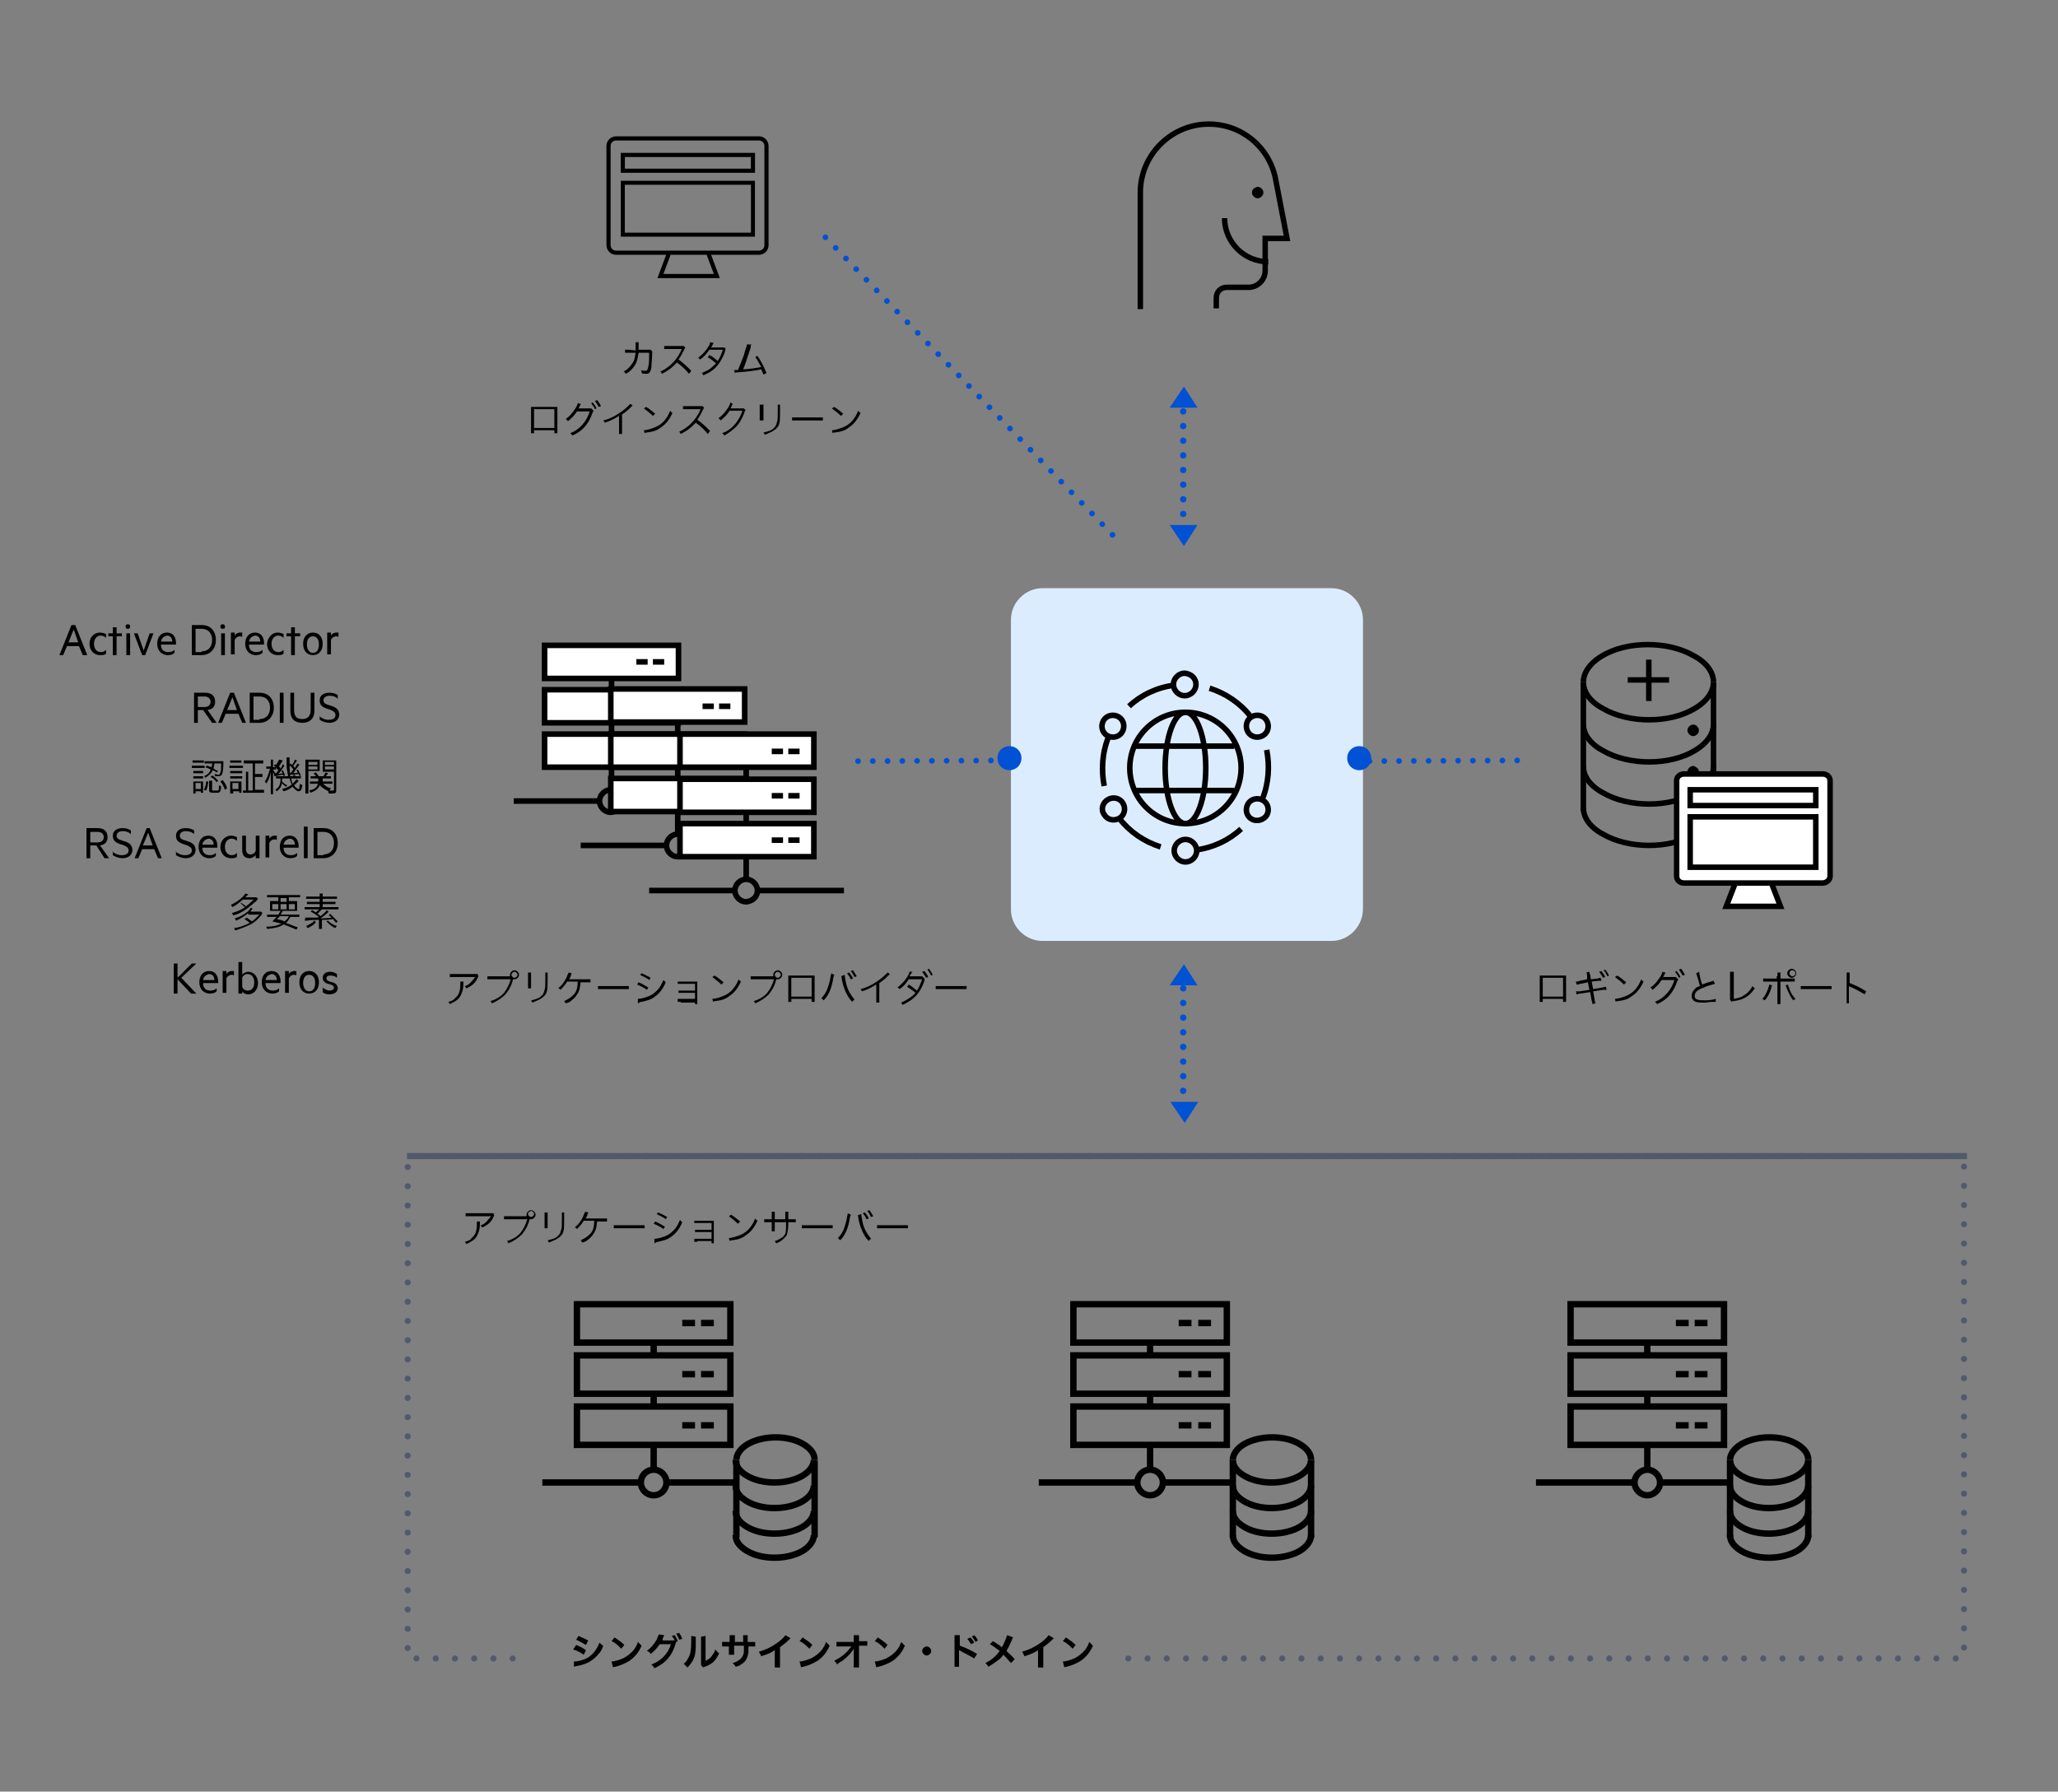 <?xml version="1.0" encoding="utf-8"?>
<!-- Generator: Adobe Illustrator 27.1.1, SVG Export Plug-In . SVG Version: 6.00 Build 0)  -->
<svg version="1.1" id="Layer_1" xmlns="http://www.w3.org/2000/svg" xmlns:xlink="http://www.w3.org/1999/xlink" x="0px" y="0px" viewBox="0 0 273.6 238.2" style="enable-background:new 0 0 273.6 238.2;" xml:space="preserve">
  <rect x="0" y="0" width="273.6" height="238.2" fill="#808080" stroke="none"/>
  <style type="text/css">
	.st0{fill:#0051D3;}
	.st1{fill:none;stroke:#0051D3;stroke-width:0.848;stroke-linecap:round;stroke-linejoin:round;}
	.st2{fill:none;stroke:#0051D3;stroke-width:0.848;stroke-linecap:round;stroke-linejoin:round;stroke-dasharray:0,1.947;}
	.st3{fill:#DCECFF;}
	.st4{fill:none;stroke:#000000;stroke-width:0.848;stroke-miterlimit:10;}
	.st5{fill:none;stroke:#000000;stroke-width:0.741;stroke-miterlimit:10;}
	.st6{fill:#FFFFFF;}
	.st7{fill:#FFFFFF;stroke:#000000;stroke-width:0.741;stroke-miterlimit:10;}
	.st8{fill:none;stroke:#515A6C;stroke-width:0.811;stroke-miterlimit:10;}
	
		.st9{fill:none;stroke:#515A6C;stroke-width:0.808;stroke-linecap:round;stroke-linejoin:round;stroke-miterlimit:10;stroke-dasharray:0,2.558;}
	.st10{fill:none;stroke:#000000;stroke-width:0.552;stroke-miterlimit:10;}
	.st11{fill:none;stroke:#000000;stroke-width:0.532;stroke-miterlimit:10;}
	.st12{fill:none;stroke:#000000;stroke-width:0.722;stroke-miterlimit:10;}
	.st13{fill:none;stroke:#000000;stroke-width:0.736;stroke-miterlimit:10;}
	.st14{fill:none;stroke:#000000;stroke-width:0.729;stroke-miterlimit:10;}
	
		.st15{fill:none;stroke:#0051D3;stroke-width:0.755;stroke-linecap:round;stroke-linejoin:round;stroke-miterlimit:10;stroke-dasharray:0,1.963;}
</style>
  <g>
    <polygon class="st0" points="157.4,51.4 155.5,54.2 159.2,54.2 	" />
    <polygon class="st0" points="157.4,72.6 159.2,69.8 155.5,69.8 	" />
    <line class="st1" x1="157.3" y1="52.8" x2="157.3" y2="52.8" />
    <line class="st2" x1="157.3" y1="54.7" x2="157.3" y2="69.3" />
    <line class="st1" x1="157.3" y1="70.3" x2="157.3" y2="70.3" />
    <polygon class="st0" points="157.4,128.2 155.5,131 159.2,131 	" />
    <polygon class="st0" points="157.5,149.3 159.3,146.5 155.6,146.5 	" />
    <line class="st1" x1="157.3" y1="129.5" x2="157.3" y2="129.5" />
    <line class="st2" x1="157.3" y1="131.4" x2="157.3" y2="146" />
    <line class="st1" x1="157.3" y1="147" x2="157.3" y2="147" />
    <g>
      <path class="st3" d="M177,125.1h-38.4c-2.3,0-4.2-1.9-4.2-4.2V82.4c0-2.3,1.9-4.2,4.2-4.2H177c2.3,0,4.2,1.9,4.2,4.2v38.4
			C181.2,123.2,179.3,125.1,177,125.1" />
      <circle class="st4" cx="86.9" cy="197.1" r="1.7" />
    </g>
    <line class="st4" x1="72.1" y1="197.1" x2="85.1" y2="197.1" />
    <line class="st4" x1="88.6" y1="197.1" x2="97.8" y2="197.1" />
    <line class="st4" x1="86.9" y1="195.4" x2="86.9" y2="191.9" />
    <line class="st4" x1="86.9" y1="187" x2="86.9" y2="185.1" />
    <line class="st4" x1="86.9" y1="180.2" x2="86.9" y2="178.3" />
    <rect x="76.7" y="180.2" class="st4" width="20.4" height="5.1" />
    <line class="st4" x1="92.4" y1="182.7" x2="90.7" y2="182.7" />
    <line class="st4" x1="94.9" y1="182.7" x2="93.2" y2="182.7" />
    <rect x="76.7" y="173.4" class="st4" width="20.4" height="5.1" />
    <line class="st4" x1="92.4" y1="175.9" x2="90.7" y2="175.9" />
    <line class="st4" x1="94.9" y1="175.9" x2="93.2" y2="175.9" />
    <rect x="76.7" y="187" class="st4" width="20.4" height="5.1" />
    <line class="st4" x1="92.4" y1="189.5" x2="90.7" y2="189.5" />
    <line class="st4" x1="94.9" y1="189.5" x2="93.2" y2="189.5" />
    <g>
      <path class="st5" d="M82.7,106.5c0-0.8-0.7-1.5-1.5-1.5c-0.8,0-1.5,0.7-1.5,1.5s0.7,1.5,1.5,1.5C82.1,107.9,82.7,107.3,82.7,106.5
			z" />
    </g>
    <line class="st5" x1="68.3" y1="106.5" x2="79.7" y2="106.5" />
    <line class="st5" x1="82.8" y1="106.5" x2="94.2" y2="106.5" />
    <line class="st5" x1="81.3" y1="105" x2="81.3" y2="102" />
    <line class="st5" x1="81.3" y1="97.6" x2="81.3" y2="96" />
    <line class="st5" x1="81.3" y1="91.7" x2="81.3" y2="90.1" />
    <rect x="72.4" y="91.7" class="st6" width="17.8" height="4.4" />
    <rect x="72.4" y="91.7" class="st5" width="17.8" height="4.4" />
    <path class="st6" d="M84.6,93.9h1.5H84.6z" />
    <line class="st5" x1="86.1" y1="93.9" x2="84.6" y2="93.9" />
    <path class="st6" d="M86.8,93.9h1.5H86.8z" />
    <line class="st5" x1="88.3" y1="93.9" x2="86.8" y2="93.9" />
    <rect x="72.4" y="85.8" class="st6" width="17.8" height="4.4" />
    <rect x="72.4" y="85.8" class="st5" width="17.8" height="4.4" />
    <path class="st6" d="M84.6,88h1.5H84.6z" />
    <line class="st5" x1="86.1" y1="88" x2="84.6" y2="88" />
    <path class="st6" d="M86.8,88h1.5H86.8z" />
    <line class="st5" x1="88.3" y1="88" x2="86.8" y2="88" />
    <rect x="72.4" y="97.6" class="st6" width="17.8" height="4.4" />
    <rect x="72.4" y="97.6" class="st5" width="17.8" height="4.4" />
    <path class="st6" d="M84.6,99.8h1.5H84.6z" />
    <line class="st5" x1="86.1" y1="99.8" x2="84.6" y2="99.8" />
    <path class="st6" d="M86.8,99.8h1.5H86.8z" />
    <line class="st5" x1="88.3" y1="99.8" x2="86.8" y2="99.8" />
    <g>
      <path class="st5" d="M91.6,112.4c0-0.8-0.7-1.5-1.5-1.5c-0.8,0-1.5,0.7-1.5,1.5s0.7,1.5,1.5,1.5C90.9,113.8,91.6,113.2,91.6,112.4
			z" />
    </g>
    <line class="st5" x1="77.2" y1="112.4" x2="88.6" y2="112.4" />
    <line class="st5" x1="91.6" y1="112.4" x2="103" y2="112.4" />
    <line class="st5" x1="90.1" y1="110.9" x2="90.1" y2="107.8" />
    <line class="st5" x1="90.1" y1="103.5" x2="90.1" y2="101.9" />
    <line class="st5" x1="90.1" y1="97.6" x2="90.1" y2="96" />
    <rect x="81.2" y="97.6" class="st6" width="17.8" height="4.4" />
    <rect x="81.2" y="97.6" class="st5" width="17.8" height="4.4" />
    <path class="st6" d="M93.4,99.8h1.5H93.4z" />
    <line class="st5" x1="94.9" y1="99.8" x2="93.4" y2="99.8" />
    <path class="st6" d="M95.6,99.8h1.5H95.6z" />
    <line class="st5" x1="97.1" y1="99.8" x2="95.6" y2="99.8" />
    <rect x="81.2" y="91.6" class="st6" width="17.8" height="4.4" />
    <rect x="81.2" y="91.6" class="st5" width="17.8" height="4.4" />
    <path class="st6" d="M93.4,93.9h1.5H93.4z" />
    <line class="st5" x1="94.9" y1="93.9" x2="93.4" y2="93.9" />
    <path class="st6" d="M95.6,93.9h1.5H95.6z" />
    <line class="st5" x1="97.1" y1="93.9" x2="95.6" y2="93.9" />
    <rect x="81.2" y="103.5" class="st6" width="17.8" height="4.4" />
    <rect x="81.2" y="103.5" class="st5" width="17.8" height="4.4" />
    <path class="st6" d="M93.4,105.7h1.5H93.4z" />
    <line class="st5" x1="94.9" y1="105.7" x2="93.4" y2="105.7" />
    <path class="st6" d="M95.6,105.7h1.5H95.6z" />
    <line class="st5" x1="97.1" y1="105.7" x2="95.6" y2="105.7" />
    <g>
      <path class="st5" d="M100.7,118.4c0-0.8-0.7-1.5-1.5-1.5c-0.8,0-1.5,0.7-1.5,1.5s0.7,1.5,1.5,1.5
			C100.1,119.8,100.7,119.2,100.7,118.4z" />
    </g>
    <line class="st5" x1="86.3" y1="118.4" x2="97.7" y2="118.4" />
    <line class="st5" x1="100.8" y1="118.4" x2="112.2" y2="118.4" />
    <line class="st5" x1="99.2" y1="116.9" x2="99.2" y2="113.8" />
    <line class="st5" x1="99.2" y1="109.5" x2="99.2" y2="107.9" />
    <line class="st5" x1="99.2" y1="103.6" x2="99.2" y2="102" />
    <rect x="90.4" y="103.6" class="st6" width="17.8" height="4.4" />
    <rect x="90.4" y="103.6" class="st7" width="17.8" height="4.4" />
    <path class="st6" d="M102.6,105.8h1.5H102.6z" />
    <line class="st5" x1="104.1" y1="105.8" x2="102.6" y2="105.8" />
    <path class="st6" d="M104.8,105.8h1.5H104.8z" />
    <line class="st5" x1="106.3" y1="105.8" x2="104.8" y2="105.8" />
    <rect x="90.4" y="97.6" class="st6" width="17.8" height="4.4" />
    <rect x="90.4" y="97.6" class="st7" width="17.8" height="4.4" />
    <path class="st6" d="M102.6,99.9h1.5H102.6z" />
    <line class="st5" x1="104.1" y1="99.9" x2="102.6" y2="99.9" />
    <path class="st6" d="M104.8,99.9h1.5H104.8z" />
    <line class="st5" x1="106.3" y1="99.9" x2="104.8" y2="99.9" />
    <rect x="90.4" y="109.5" class="st6" width="17.8" height="4.4" />
    <rect x="90.4" y="109.5" class="st7" width="17.8" height="4.4" />
    <path class="st6" d="M102.6,111.7h1.5H102.6z" />
    <line class="st5" x1="104.1" y1="111.7" x2="102.6" y2="111.7" />
    <path class="st6" d="M104.8,111.7h1.5H104.8z" />
    <line class="st5" x1="106.3" y1="111.7" x2="104.8" y2="111.7" />
    <g>
      <circle class="st4" cx="152.9" cy="197.1" r="1.7" />
    </g>
    <line class="st4" x1="138.1" y1="197.1" x2="151.2" y2="197.1" />
    <line class="st4" x1="154.7" y1="197.1" x2="163.9" y2="197.1" />
    <line class="st4" x1="152.9" y1="195.4" x2="152.9" y2="191.9" />
    <line class="st4" x1="152.9" y1="187" x2="152.9" y2="185.1" />
    <line class="st4" x1="152.9" y1="180.2" x2="152.9" y2="178.3" />
    <rect x="142.7" y="180.2" class="st4" width="20.4" height="5.1" />
    <line class="st4" x1="158.4" y1="182.7" x2="156.7" y2="182.7" />
    <line class="st4" x1="161" y1="182.7" x2="159.3" y2="182.7" />
    <rect x="142.7" y="173.4" class="st4" width="20.4" height="5.1" />
    <line class="st4" x1="158.4" y1="175.9" x2="156.7" y2="175.9" />
    <line class="st4" x1="161" y1="175.9" x2="159.3" y2="175.9" />
    <rect x="142.7" y="187" class="st4" width="20.4" height="5.1" />
    <line class="st4" x1="158.4" y1="189.5" x2="156.7" y2="189.5" />
    <line class="st4" x1="161" y1="189.5" x2="159.3" y2="189.5" />
    <g>
      <path class="st4" d="M220.7,197.1c0-0.9-0.8-1.7-1.7-1.7c-0.9,0-1.7,0.8-1.7,1.7s0.8,1.7,1.7,1.7
			C219.9,198.8,220.7,198,220.7,197.1z" />
    </g>
    <line class="st4" x1="204.2" y1="197.1" x2="217.2" y2="197.1" />
    <line class="st4" x1="220.7" y1="197.1" x2="230" y2="197.1" />
    <line class="st4" x1="219" y1="195.4" x2="219" y2="191.9" />
    <line class="st4" x1="219" y1="187" x2="219" y2="185.1" />
    <line class="st4" x1="219" y1="180.2" x2="219" y2="178.3" />
    <rect x="208.8" y="180.2" class="st4" width="20.4" height="5.1" />
    <line class="st4" x1="224.5" y1="182.7" x2="222.8" y2="182.7" />
    <line class="st4" x1="227" y1="182.7" x2="225.3" y2="182.7" />
    <rect x="208.8" y="173.4" class="st4" width="20.4" height="5.1" />
    <line class="st4" x1="224.5" y1="175.9" x2="222.8" y2="175.9" />
    <line class="st4" x1="227" y1="175.9" x2="225.3" y2="175.9" />
    <rect x="208.8" y="187" class="st4" width="20.4" height="5.1" />
    <line class="st4" x1="224.5" y1="189.5" x2="222.8" y2="189.5" />
    <line class="st4" x1="227" y1="189.5" x2="225.3" y2="189.5" />
    <g>
      <line class="st8" x1="54.1" y1="153.7" x2="261.5" y2="153.7" />
    </g>
    <polyline class="st9" points="150,220.5 261.1,220.5 261.1,153.7 54.2,153.7 54.2,220.5 67,220.5 69.9,220.5 	" />
    <g>
      <path class="st4" d="M108.3,194.1c0-0.8-0.5-1.5-1.5-2.1c-2-1.2-5.3-1.2-7.4,0c-1,0.6-1.5,1.4-1.5,2.1" />
      <path class="st4" d="M97.8,194.1c0,0.8,0.5,1.5,1.5,2.1c2,1.2,5.3,1.2,7.4,0c1-0.6,1.5-1.4,1.5-2.1" />
      <path class="st4" d="M97.8,200.9c0,0.8,0.5,1.5,1.5,2.1c2,1.2,5.3,1.2,7.4,0c1-0.6,1.5-1.4,1.5-2.1" />
      <path class="st4" d="M97.8,197.5c0,0.8,0.5,1.5,1.5,2.1c2,1.2,5.3,1.2,7.4,0c1-0.6,1.5-1.4,1.5-2.1" />
      <path class="st4" d="M97.8,204.1c0,0.8,0.5,1.5,1.5,2.1c2,1.2,5.3,1.2,7.4,0c1-0.6,1.5-1.4,1.5-2.1" />
    </g>
    <line class="st4" x1="97.9" y1="194.2" x2="97.9" y2="204.4" />
    <line class="st4" x1="108.3" y1="194.2" x2="108.3" y2="204.4" />
    <g>
      <path class="st4" d="M174.3,194.1c0-0.8-0.5-1.5-1.5-2.1c-2-1.2-5.3-1.2-7.4,0c-1,0.6-1.5,1.4-1.5,2.1" />
      <path class="st4" d="M163.9,194.1c0,0.8,0.5,1.5,1.5,2.1c2,1.2,5.3,1.2,7.4,0c1-0.6,1.5-1.4,1.5-2.1" />
      <path class="st4" d="M163.9,200.9c0,0.8,0.5,1.5,1.5,2.1c2,1.2,5.3,1.2,7.4,0c1-0.6,1.5-1.4,1.5-2.1" />
      <path class="st4" d="M163.9,197.5c0,0.8,0.5,1.5,1.5,2.1c2,1.2,5.3,1.2,7.4,0c1-0.6,1.5-1.4,1.5-2.1" />
      <path class="st4" d="M163.9,204.1c0,0.8,0.5,1.5,1.5,2.1c2,1.2,5.3,1.2,7.4,0c1-0.6,1.5-1.4,1.5-2.1" />
    </g>
    <line class="st4" x1="163.9" y1="194.2" x2="163.9" y2="204.4" />
    <line class="st4" x1="174.3" y1="194.2" x2="174.3" y2="204.4" />
    <g>
      <path class="st4" d="M240.4,194.1c0-0.8-0.5-1.5-1.5-2.1c-2-1.2-5.3-1.2-7.4,0c-1,0.6-1.5,1.4-1.5,2.1" />
      <path class="st4" d="M230,194.1c0,0.8,0.5,1.5,1.5,2.1c2,1.2,5.3,1.2,7.4,0c1-0.6,1.5-1.4,1.5-2.1" />
      <path class="st4" d="M230,200.9c0,0.8,0.5,1.5,1.5,2.1c2,1.2,5.3,1.2,7.4,0c1-0.6,1.5-1.4,1.5-2.1" />
      <path class="st4" d="M230,197.5c0,0.8,0.5,1.5,1.5,2.1c2,1.2,5.3,1.2,7.4,0c1-0.6,1.5-1.4,1.5-2.1" />
      <path class="st4" d="M230,204.1c0,0.8,0.5,1.5,1.5,2.1c2,1.2,5.3,1.2,7.4,0c1-0.6,1.5-1.4,1.5-2.1" />
    </g>
    <line class="st4" x1="230" y1="194.2" x2="230" y2="204.4" />
    <line class="st4" x1="240.4" y1="194.2" x2="240.4" y2="204.4" />
    <rect x="82.8" y="20.6" class="st10" width="17.3" height="2.1" />
    <rect x="82.8" y="24.3" class="st11" width="17.3" height="6.9" />
    <g>
      <path class="st10" d="M94.1,33.5l1.2,3.2h-7.5l1.2-3.2 M80.9,19.4v13.2c0,0.5,0.4,1,1,1h19c0.5,0,1-0.4,1-1V19.4c0-0.5-0.4-1-1-1
			h-19C81.4,18.4,80.9,18.8,80.9,19.4z" />
      <path class="st12" d="M166.8,25.6c0,0.2,0.2,0.4,0.4,0.4c0.2,0,0.4-0.2,0.4-0.4s-0.2-0.4-0.4-0.4
			C166.9,25.3,166.8,25.4,166.8,25.6z" />
      <path class="st12" d="M151.6,41.1v-5.1v-2.9v-7.5c0-5,4.1-9.1,9.1-9.1c4.4,0,8.1,3.1,8.9,7.4l1.5,7.8h-2.9v4.3
			c0,1.2-1,2.2-2.2,2.2h-2.9c-0.8,0-1.4,0.6-1.4,1.4v1.4" />
      <path class="st12" d="M162.8,29c0,3.2,2.6,5.8,5.8,5.8" />
      <circle class="st13" cx="157.6" cy="102.1" r="7.4" />
      <ellipse class="st13" cx="157.6" cy="102.1" rx="2.7" ry="7.4" />
    </g>
    <line class="st13" x1="164.1" y1="99.2" x2="150.9" y2="99.2" />
    <line class="st13" x1="150.9" y1="105.1" x2="164.1" y2="105.1" />
    <g>
      <path class="st13" d="M159,91c0,0.8-0.7,1.5-1.5,1.5c-0.8,0-1.5-0.7-1.5-1.5s0.7-1.5,1.5-1.5C158.4,89.6,159,90.2,159,91z" />
      <path class="st13" d="M156.1,91.1c-2.3,0.3-4.4,1.3-6,2.8" />
      <path class="st13" d="M148.7,95.3c0.7,0.4,0.9,1.3,0.5,2c-0.4,0.7-1.3,0.9-2,0.5c-0.7-0.4-0.9-1.3-0.5-2
			C147.1,95.1,148,94.9,148.7,95.3z" />
      <path class="st13" d="M147.4,97.9c-0.9,2.2-1,4.5-0.6,6.6" />
      <path class="st13" d="M147.3,106.3c0.7-0.4,1.6-0.2,2,0.5c0.4,0.7,0.2,1.6-0.5,2c-0.7,0.4-1.6,0.2-2-0.5
			C146.3,107.6,146.6,106.7,147.3,106.3z" />
      <path class="st13" d="M148.8,108.8c1.4,1.8,3.3,3.1,5.5,3.8" />
      <path class="st13" d="M156.1,113.1c0-0.8,0.7-1.5,1.5-1.5c0.8,0,1.5,0.7,1.5,1.5s-0.7,1.5-1.5,1.5
			C156.8,114.6,156.1,113.9,156.1,113.1z" />
      <path class="st13" d="M159,113c2.3-0.3,4.4-1.3,6-2.8" />
      <path class="st13" d="M166.4,108.9c-0.7-0.4-0.9-1.3-0.5-2c0.4-0.7,1.3-0.9,2-0.5c0.7,0.4,0.9,1.3,0.5,2
			C168,109,167.1,109.3,166.4,108.9z" />
      <path class="st13" d="M167.8,106.3c0.9-2.2,1-4.5,0.6-6.6" />
      <path class="st13" d="M167.9,97.8c-0.7,0.4-1.6,0.2-2-0.5c-0.4-0.7-0.2-1.6,0.5-2c0.7-0.4,1.6-0.2,2,0.5
			C168.8,96.5,168.6,97.4,167.9,97.8z" />
      <path class="st13" d="M166.3,95.3c-1.4-1.8-3.3-3.1-5.5-3.8" />
      <path class="st14" d="M225.5,97.1c0,0.2-0.2,0.4-0.4,0.4c-0.2,0-0.4-0.2-0.4-0.4s0.2-0.4,0.4-0.4
			C225.3,96.7,225.5,96.9,225.5,97.1z" />
      <path class="st14" d="M227.8,90.7c0-1.3-0.9-2.6-2.6-3.5c-3.4-2-8.9-2-12.2,0c-1.7,1-2.5,2.3-2.5,3.5" />
      <path class="st14" d="M210.5,90.7c0,1.3,0.9,2.6,2.6,3.5c3.4,2,8.9,2,12.2,0c1.7-1,2.5-2.3,2.5-3.5" />
      <path class="st14" d="M210.5,101.9c0,1.3,0.9,2.6,2.6,3.5c3.4,2,8.9,2,12.2,0c1.7-1,2.5-2.3,2.5-3.5" />
      <path class="st14" d="M210.5,96.3c0,1.3,0.9,2.6,2.6,3.5c3.4,2,8.9,2,12.2,0c1.7-1,2.5-2.3,2.5-3.5" />
      <path class="st14" d="M225.5,102.6c0,0.2-0.2,0.4-0.4,0.4c-0.2,0-0.4-0.2-0.4-0.4s0.2-0.4,0.4-0.4
			C225.3,102.3,225.5,102.4,225.5,102.6z" />
      <path class="st14" d="M225.5,108.2c0,0.2-0.2,0.4-0.4,0.4c-0.2,0-0.4-0.2-0.4-0.4s0.2-0.4,0.4-0.4
			C225.3,107.8,225.5,107.9,225.5,108.2z" />
      <path class="st14" d="M210.5,107.4c0,1.3,0.9,2.6,2.6,3.5c3.4,2,8.9,2,12.2,0c1.7-1,2.5-2.3,2.5-3.5" />
    </g>
    <line class="st14" x1="210.5" y1="90.8" x2="210.5" y2="107.8" />
    <line class="st14" x1="227.8" y1="90.8" x2="227.8" y2="107.8" />
    <line class="st14" x1="216.4" y1="90.4" x2="221.9" y2="90.4" />
    <line class="st14" x1="219.2" y1="93.2" x2="219.2" y2="87.7" />
    <g>
      <path class="st6" d="M235.5,117.4l1.2,3.1h-7.2l1.2-3.1 M222.9,103.8v12.7c0,0.5,0.4,0.9,1,0.9h18.4c0.5,0,1-0.4,1-0.9v-12.7
			c0-0.5-0.4-0.9-1-0.9h-18.4C223.3,102.9,222.9,103.3,222.9,103.8" />
      <path class="st14" d="M235.5,117.4l1.2,3.1h-7.2l1.2-3.1 M222.9,103.8v12.7c0,0.5,0.4,0.9,1,0.9h18.4c0.5,0,1-0.4,1-0.9v-12.7
			c0-0.5-0.4-0.9-1-0.9h-18.4C223.3,102.9,222.9,103.3,222.9,103.8z" />
      <rect x="224.7" y="105" class="st14" width="16.7" height="2.1" />
      <rect x="224.7" y="108.6" class="st14" width="16.7" height="6.7" />
    </g>
    <g>
      <path d="M76.6,218.7c0.5,0.2,0.9,0.4,1.3,0.7l-0.3,0.6c-0.4-0.3-0.8-0.5-1.4-0.7L76.6,218.7z M76.3,220.9c0.4,0,0.9-0.1,1.4-0.3
			c0.6-0.2,1-0.6,1.4-1.1c0.3-0.4,0.4-0.7,0.6-1.1c0.2,0.2,0.3,0.3,0.5,0.4c-0.2,0.6-0.4,0.9-0.8,1.3c-0.6,0.7-1.5,1.2-2.7,1.4
			c-0.2,0-0.3,0.1-0.4,0.1L76.3,220.9z M76.9,217.5c0.5,0.2,0.9,0.4,1.3,0.6l-0.3,0.6c-0.5-0.3-0.9-0.5-1.3-0.7L76.9,217.5z" />
      <path d="M81.3,220.9c0.4,0,1-0.2,1.5-0.4c0.6-0.3,1.1-0.7,1.5-1.2c0.2-0.3,0.4-0.6,0.5-1c0.2,0.2,0.3,0.3,0.5,0.5
			c-0.4,0.9-0.9,1.5-1.6,2c-0.5,0.3-1.1,0.6-1.9,0.8c-0.2,0-0.2,0-0.3,0.1L81.3,220.9z M81.7,217.7c0.6,0.4,0.9,0.6,1.3,1l-0.4,0.5
			c-0.4-0.4-0.8-0.8-1.3-1L81.7,217.7z" />
      <path d="M89.9,218.3c0,0.1-0.1,0.1-0.1,0.3c-0.3,0.9-0.5,1.3-1,1.9c-0.4,0.5-1.1,1-1.8,1.3c-0.1-0.2-0.2-0.3-0.4-0.5
			c1.3-0.5,2.2-1.4,2.6-2.7l-1.5,0c-0.3,0.5-0.8,1-1.2,1.3c-0.1-0.2-0.2-0.3-0.5-0.4c0.5-0.4,0.9-0.8,1.3-1.5
			c0.1-0.3,0.2-0.5,0.3-0.7l0.7,0.1c0,0,0,0.1-0.1,0.2c0,0.1-0.1,0.2-0.1,0.3c0,0,0,0.1,0,0.1l0,0.1c0.1,0,0.1,0,0.2,0l1.1,0
			c0.1,0,0.2,0,0.3,0c-0.1-0.2-0.2-0.4-0.4-0.6l0.4-0.1c0.2,0.3,0.3,0.5,0.4,0.8l-0.2,0.1L89.9,218.3z M90.3,218
			c-0.1-0.3-0.3-0.6-0.4-0.8l0.4-0.1c0.2,0.3,0.3,0.5,0.4,0.8L90.3,218z" />
      <path d="M92.5,217.6c0,0.1,0,0.1,0,1.1c0,1-0.1,1.5-0.4,2.1c-0.2,0.3-0.4,0.6-0.7,0.9c-0.2-0.2-0.3-0.3-0.5-0.5
			c0.2-0.2,0.4-0.3,0.5-0.6c0.4-0.6,0.5-1.2,0.5-2.6c0-0.3,0-0.3,0-0.5L92.5,217.6z M93.8,217.5c0,0.1,0,0.2,0,0.5l0,2.8
			c0.4-0.2,0.6-0.3,0.8-0.6c0.2-0.3,0.4-0.5,0.5-0.9c0.2,0.2,0.2,0.3,0.5,0.5c-0.2,0.5-0.5,0.9-0.8,1.2c-0.3,0.2-0.5,0.4-1.1,0.6
			c-0.1,0-0.2,0.1-0.2,0.1l-0.3-0.3c0-0.1,0-0.3,0-0.5l0-2.8v-0.2c0-0.1,0-0.2,0-0.3L93.8,217.5z" />
      <path d="M98.8,218.4l0-0.2V218c0-0.3,0-0.4,0-0.6h0.6c0,0.1,0,0.1,0,0.3c0,0.3,0,0.3,0,0.6h0.3c0.4,0,0.5,0,0.7,0v0.6
			c-0.2,0-0.3,0-0.6,0h-0.3c0,0.6,0,0.6,0,0.8c-0.1,0.6-0.3,1.1-0.7,1.4c-0.3,0.2-0.5,0.4-1,0.5c-0.1-0.2-0.2-0.3-0.4-0.5
			c0.5-0.1,0.7-0.3,1-0.5c0.3-0.3,0.5-0.6,0.5-1.2c0-0.1,0-0.2,0-0.6h-1.3v0.8c0,0.2,0,0.3,0,0.4h-0.7c0-0.1,0-0.2,0-0.4v-0.7h-0.3
			c-0.3,0-0.5,0-0.6,0v-0.6c0.2,0,0.3,0,0.7,0h0.3v-0.5c0-0.2,0-0.3,0-0.4h0.7c0,0.2,0,0.2,0,0.4v0.5H98.8z" />
      <path d="M105.1,217.8c-0.1,0.1-0.1,0.1-0.2,0.2c-0.4,0.4-0.8,0.7-1.2,1v2.1c0,0.3,0,0.4,0,0.6H103c0-0.1,0-0.2,0-0.5v-1.8
			c-0.6,0.4-0.9,0.5-1.8,0.8c-0.1-0.3-0.2-0.3-0.3-0.6c1-0.3,1.8-0.7,2.6-1.3c0.4-0.3,0.8-0.7,0.9-0.9L105.1,217.8z" />
      <path d="M106.3,220.9c0.4,0,1-0.2,1.5-0.4c0.6-0.3,1.1-0.7,1.5-1.2c0.2-0.3,0.4-0.6,0.5-1c0.2,0.2,0.3,0.3,0.5,0.5
			c-0.4,0.9-0.9,1.5-1.6,2c-0.5,0.3-1.1,0.6-1.9,0.8c-0.2,0-0.2,0-0.3,0.1L106.3,220.9z M106.7,217.7c0.6,0.4,0.9,0.6,1.3,1
			l-0.4,0.5c-0.4-0.4-0.8-0.8-1.3-1L106.7,217.7z" />
      <path d="M113.5,219.6c0,0,0-0.3,0-0.4c-0.1,0.2-0.3,0.4-0.5,0.7c-0.3,0.3-0.6,0.6-1,0.9c-0.2,0.1-0.4,0.2-0.7,0.5
			c-0.1-0.2-0.2-0.3-0.4-0.5c0.6-0.3,1.1-0.6,1.6-1.1c0.3-0.3,0.5-0.6,0.7-0.8h-1.4c-0.4,0-0.4,0-0.6,0v-0.6c0.2,0,0.3,0,0.6,0h1.7
			l0-0.4c0-0.3,0-0.3,0-0.5h0.7c0,0.1,0,0.2,0,0.4v0l0,0.4h0.5c0.3,0,0.4,0,0.6,0v0.6c-0.2,0-0.3,0-0.6,0h-0.5l0,2.3
			c0,0.2,0,0.4,0,0.6h-0.7c0-0.1,0-0.3,0-0.5c0,0,0-0.1,0-0.1L113.5,219.6L113.5,219.6z" />
      <path d="M116.3,220.9c0.4,0,1-0.2,1.5-0.4c0.6-0.3,1.1-0.7,1.5-1.2c0.2-0.3,0.4-0.6,0.5-1c0.2,0.2,0.3,0.3,0.5,0.5
			c-0.4,0.9-0.9,1.5-1.6,2c-0.5,0.3-1.1,0.6-1.9,0.8c-0.2,0-0.2,0-0.3,0.1L116.3,220.9z M116.7,217.7c0.6,0.4,0.9,0.6,1.3,1
			l-0.4,0.5c-0.4-0.4-0.8-0.8-1.3-1L116.7,217.7z" />
      <path d="M123.8,219.5c0,0.3-0.3,0.6-0.6,0.6s-0.6-0.3-0.6-0.6s0.3-0.6,0.6-0.6S123.8,219.2,123.8,219.5z" />
      <path d="M126.9,221.7c0-0.1,0-0.3,0-0.6v-3.2c0-0.3,0-0.4,0-0.5h0.7c0,0.1,0,0.2,0,0.5v0.9c0.6,0.2,1.5,0.6,2.3,1.1l-0.4,0.6
			c-0.4-0.3-1.1-0.6-1.8-1c-0.1-0.1-0.1-0.1-0.2-0.1c0,0.1,0,0.2,0,0.3v1.3c0,0.3,0,0.4,0,0.6H126.9z M129,217.7
			c0.2,0.2,0.4,0.4,0.5,0.7l-0.4,0.2c-0.2-0.3-0.3-0.5-0.5-0.7L129,217.7z M129.7,218.3c-0.2-0.3-0.3-0.5-0.5-0.7l0.3-0.2
			c0.2,0.2,0.4,0.4,0.5,0.7L129.7,218.3z" />
      <path d="M134.7,217.7c-0.1,0.1-0.1,0.1-0.2,0.4c-0.3,0.7-0.5,1.1-0.7,1.4c0.4,0.4,0.7,0.6,1.1,1.1l-0.5,0.5
			c-0.3-0.3-0.6-0.7-1-1.1c-0.2,0.3-0.5,0.6-0.8,0.8c-0.4,0.3-0.7,0.5-1.2,0.8c-0.1-0.2-0.2-0.3-0.4-0.5c0.6-0.3,0.9-0.5,1.3-0.9
			c0.2-0.2,0.4-0.4,0.6-0.7c-0.4-0.3-0.9-0.7-1.3-0.9l0.4-0.4c0.4,0.2,0.6,0.4,0.8,0.5c0.4,0.3,0.4,0.3,0.4,0.3
			c0.3-0.5,0.6-1.3,0.7-1.6L134.7,217.7z" />
      <path d="M140.1,217.8c-0.1,0.1-0.1,0.1-0.2,0.2c-0.4,0.4-0.8,0.7-1.2,1v2.1c0,0.3,0,0.4,0,0.6H138c0-0.1,0-0.2,0-0.5v-1.8
			c-0.6,0.4-0.9,0.5-1.8,0.8c-0.1-0.3-0.2-0.3-0.3-0.6c1-0.3,1.8-0.7,2.6-1.3c0.4-0.3,0.8-0.7,0.9-0.9L140.1,217.8z" />
      <path d="M141.3,220.9c0.4,0,1-0.2,1.5-0.4c0.6-0.3,1.1-0.7,1.5-1.2c0.2-0.3,0.4-0.6,0.5-1c0.2,0.2,0.3,0.3,0.5,0.5
			c-0.4,0.9-0.9,1.5-1.6,2c-0.5,0.3-1.1,0.6-1.9,0.8c-0.2,0-0.2,0-0.3,0.1L141.3,220.9z M141.7,217.7c0.6,0.4,0.9,0.6,1.3,1
			l-0.4,0.5c-0.4-0.4-0.8-0.8-1.3-1L141.7,217.7z" />
    </g>
    <g>
      <path d="M63.8,162.3c0,0.1,0,0.1,0,0.4c0,0.8-0.2,1.3-0.5,1.8c-0.3,0.4-0.7,0.6-1.3,0.9c-0.1-0.2-0.1-0.2-0.2-0.3
			c0.4-0.1,0.7-0.2,0.9-0.5c0.5-0.4,0.7-0.9,0.7-1.9c0-0.1,0-0.2,0-0.3H63.8z M65.7,161.6c0,0.1-0.1,0.1-0.1,0.2
			c-0.3,0.7-0.8,1.1-1.5,1.4c-0.1-0.1-0.1-0.2-0.2-0.3c0.4-0.1,0.6-0.3,0.8-0.5c0.2-0.2,0.4-0.5,0.6-0.7h-2.8c-0.3,0-0.4,0-0.6,0
			v-0.4c0.2,0,0.3,0,0.6,0h2.7c0.3,0,0.3,0,0.4,0L65.7,161.6z" />
      <path d="M70,161.6c0-0.1,0-0.1,0-0.1c0-0.3,0.3-0.6,0.6-0.6c0.3,0,0.6,0.3,0.6,0.6c0,0.3-0.3,0.6-0.6,0.6c-0.1,0-0.1,0-0.2,0
			c0,0,0,0,0,0c-0.2,0.9-0.6,1.5-1,2c-0.5,0.5-1.1,0.9-1.8,1.2c-0.1-0.2-0.1-0.2-0.2-0.3c0.7-0.2,1.4-0.6,1.8-1.1
			c0.4-0.5,0.7-1.1,0.9-1.8h-2.5c-0.3,0-0.4,0-0.6,0v-0.4c0.2,0,0.3,0,0.6,0h2.5H70z M70.2,161.4c0,0.2,0.2,0.4,0.4,0.4
			c0.2,0,0.4-0.2,0.4-0.4c0-0.2-0.2-0.4-0.4-0.4C70.3,161.1,70.2,161.2,70.2,161.4z" />
      <path d="M72.8,161.2c0,0.1,0,0.2,0,0.4v1.3c0,0.2,0,0.3,0,0.4h-0.4c0-0.1,0-0.2,0-0.4v-1.3c0-0.2,0-0.3,0-0.4H72.8z M75,161.2
			c0,0.1,0,0.2,0,0.4v0.6c0,0.8,0,1.2-0.1,1.5c-0.1,0.5-0.5,0.8-1,1.1c-0.2,0.1-0.5,0.2-0.9,0.4c-0.1-0.1-0.1-0.2-0.2-0.3
			c0.5-0.1,0.7-0.2,1-0.3c0.5-0.3,0.7-0.6,0.8-1.1c0.1-0.3,0.1-0.5,0.1-1.3v-0.6c0-0.3,0-0.3,0-0.4H75z" />
      <path d="M79.4,162.3c-0.1,0.7-0.1,1-0.3,1.4c-0.2,0.4-0.5,0.8-0.9,1.1c-0.2,0.2-0.4,0.3-0.8,0.4c-0.1-0.2-0.1-0.2-0.2-0.3
			c0.4-0.2,0.8-0.4,1.1-0.7c0.5-0.4,0.7-1,0.7-1.9h-1.4c-0.3,0.5-0.5,0.7-0.9,1.1c-0.1-0.1-0.1-0.2-0.3-0.2c0.5-0.4,0.8-0.8,1.1-1.4
			c0.1-0.3,0.2-0.5,0.3-0.7l0.4,0.1c0,0.1-0.1,0.1-0.1,0.3c-0.1,0.3-0.2,0.5-0.3,0.5c0.1,0,0.1,0,2.3,0c0.3,0,0.4,0,0.6,0v0.4
			c-0.1,0-0.1,0-0.6,0H79.4z" />
      <path d="M81.6,162.9c0.1,0,0.3,0,0.6,0h2.9c0.4,0,0.5,0,0.6,0v0.4c-0.2,0-0.3,0-0.6,0h-2.9c-0.4,0-0.5,0-0.6,0V162.9z" />
      <path d="M87.1,162.4c0.5,0.2,0.8,0.4,1.3,0.7l-0.2,0.3c-0.4-0.3-0.8-0.5-1.3-0.7L87.1,162.4z M87,164.7c0.3,0,0.8-0.1,1.3-0.3
			c0.6-0.2,1.1-0.6,1.5-1.1c0.3-0.4,0.4-0.7,0.6-1.1c0.1,0.1,0.2,0.2,0.3,0.3c-0.4,1-1,1.7-1.9,2.2c-0.4,0.2-0.9,0.3-1.3,0.4
			c-0.1,0-0.2,0-0.3,0.1s-0.1,0-0.2,0.1L87,164.7z M87.5,161.2c0.5,0.2,0.8,0.4,1.2,0.6l-0.2,0.3c-0.3-0.3-0.9-0.5-1.2-0.7
			L87.5,161.2z" />
      <path d="M92.7,165.1c-0.3,0-0.3,0-0.4,0v-0.4c0.1,0,0.2,0,0.4,0h1.9v-0.9h-1.8c-0.3,0-0.3,0-0.4,0v-0.3c0.1,0,0.2,0,0.4,0h1.8
			v-0.9h-1.9c-0.3,0-0.3,0-0.4,0v-0.3c0.1,0,0.2,0,0.4,0h1.9c0.2,0,0.3,0,0.3,0c0,0.1,0,0.2,0,0.4v2.3c0,0.2,0,0.2,0,0.3h-0.3v-0.3
			H92.7z" />
      <path d="M96.9,164.6c0.4,0,1-0.2,1.5-0.4c1-0.4,1.6-1.2,2-2.2c0.1,0.2,0.2,0.2,0.3,0.3c-0.4,0.9-0.9,1.5-1.5,1.9
			c-0.5,0.4-1,0.6-1.9,0.7c-0.1,0-0.2,0-0.3,0.1L96.9,164.6z M97.2,161.5c0.5,0.3,0.8,0.6,1.2,0.9l-0.3,0.3c-0.4-0.4-0.8-0.7-1.2-1
			L97.2,161.5z" />
      <path d="M104.4,162.1v-0.5c0-0.4,0-0.4,0-0.5h0.4c0,0.1,0,0.1,0,0.5c0,0.1,0,0.1,0,0.5h0.4c0.3,0,0.4,0,0.6,0v0.4
			c-0.2,0-0.3,0-0.6,0h-0.4c0,1-0.1,1.3-0.2,1.7c-0.2,0.3-0.5,0.6-0.8,0.8c-0.2,0.1-0.3,0.2-0.6,0.3c-0.1-0.1-0.1-0.2-0.2-0.3
			c0.4-0.1,0.7-0.3,1-0.5c0.4-0.3,0.5-0.6,0.5-1.3c0-0.2,0-0.3,0-0.7h-1.5v0.8c0,0.2,0,0.3,0,0.4h-0.4c0-0.1,0-0.2,0-0.4v-0.8h-0.4
			c-0.3,0-0.4,0-0.6,0v-0.4c0.2,0,0.3,0,0.6,0h0.4v-0.6c0-0.2,0-0.3,0-0.4h0.4c0,0.1,0,0.2,0,0.4v0.6H104.4z" />
      <path d="M106.6,162.9c0.1,0,0.3,0,0.6,0h2.9c0.4,0,0.5,0,0.6,0v0.4c-0.2,0-0.3,0-0.6,0h-2.9c-0.4,0-0.5,0-0.6,0V162.9z" />
      <path d="M113.1,161.5c0,0.1,0,0.1-0.1,0.3c-0.2,1.4-0.6,2.4-1.3,3.1c-0.1-0.1-0.2-0.2-0.3-0.3c0.3-0.3,0.5-0.6,0.7-1
			c0.2-0.5,0.4-1.1,0.5-1.7c0-0.2,0.1-0.4,0.1-0.5c0,0,0,0,0-0.1L113.1,161.5z M114.5,161.4c0,0.2,0.1,0.8,0.2,1.2
			c0.2,0.9,0.7,1.6,1.1,2.1c-0.1,0.1-0.2,0.1-0.3,0.3c-0.7-0.7-1.2-1.9-1.4-3.1c0-0.2,0-0.3-0.1-0.3L114.5,161.4z M115,161.2
			c0.2,0.3,0.4,0.5,0.5,0.8l-0.3,0.1c-0.1-0.3-0.4-0.7-0.5-0.8L115,161.2z M115.6,160.9c0.2,0.3,0.3,0.5,0.5,0.8l-0.3,0.1
			c-0.1-0.2-0.3-0.6-0.5-0.8L115.6,160.9z" />
      <path d="M116.6,162.9c0.1,0,0.3,0,0.6,0h2.9c0.4,0,0.5,0,0.6,0v0.4c-0.2,0-0.3,0-0.6,0h-2.9c-0.4,0-0.5,0-0.6,0V162.9z" />
    </g>
    <g>
      <path class="st0" d="M135.8,100.8c0,0.9-0.7,1.6-1.6,1.6c-0.9,0-1.6-0.7-1.6-1.6s0.7-1.6,1.6-1.6
			C135.1,99.2,135.8,99.9,135.8,100.8" />
      <path class="st0" d="M182.3,100.8c0,0.9-0.7,1.6-1.6,1.6c-0.9,0-1.6-0.7-1.6-1.6s0.7-1.6,1.6-1.6
			C181.6,99.2,182.3,99.9,182.3,100.8" />
      <line class="st15" x1="147.9" y1="71.1" x2="109.5" y2="31.3" />
      <line class="st15" x1="201.7" y1="101.1" x2="181.2" y2="101.2" />
      <line class="st15" x1="133.7" y1="101.1" x2="113.2" y2="101.2" />
    </g>
  </g>
  <g>
    <path d="M10,83.1l1.6,4H11l-0.5-1.2H8.9l-0.5,1.2H7.9l1.6-4H10z M9.1,85.4h1.3l-0.6-1.7L9.1,85.4z" />
    <path d="M13.3,84.1c0.3,0,0.6,0.1,0.8,0.2v0.5c-0.2-0.2-0.5-0.3-0.7-0.3c-0.5,0-0.9,0.4-0.9,1.1c0,0.7,0.4,1.1,0.9,1.1
		c0.3,0,0.5-0.1,0.7-0.3v0.5c-0.2,0.2-0.5,0.2-0.8,0.2c-0.8,0-1.4-0.6-1.4-1.5C11.9,84.7,12.5,84.1,13.3,84.1z" />
    <path d="M15.5,87.1H15v-2.5h-0.6v-0.4H15v-0.8h0.5v0.8h0.7v0.4h-0.7V87.1z" />
    <path d="M17,83.6c-0.2,0-0.3-0.1-0.3-0.3c0-0.2,0.1-0.3,0.3-0.3c0.2,0,0.3,0.1,0.3,0.3C17.3,83.5,17.2,83.6,17,83.6z M17.3,87.1
		h-0.5v-2.9h0.5V87.1z" />
    <path d="M18.9,87.1l-1.1-2.9h0.5l0.8,2.3l0.8-2.3h0.5l-1.1,2.9H18.9z" />
    <path d="M21.4,85.7c0,0.7,0.4,1,1,1c0.3,0,0.6-0.1,0.8-0.3v0.4c-0.2,0.2-0.5,0.3-0.9,0.3c-0.8,0-1.4-0.6-1.4-1.5
		c0-0.9,0.5-1.5,1.3-1.5c0.8,0,1.2,0.6,1.2,1.4v0.2H21.4z M21.4,85.3h1.5c0-0.4-0.2-0.8-0.7-0.8C21.8,84.6,21.5,84.8,21.4,85.3z" />
    <path d="M25.5,83.1h1.3c1.2,0,1.9,0.8,1.9,2s-0.8,2-1.9,2h-1.3V83.1z M26.8,86.6c0.9,0,1.4-0.6,1.4-1.5s-0.5-1.5-1.4-1.5H26v3.1
		H26.8z" />
    <path d="M29.6,83.6c-0.2,0-0.3-0.1-0.3-0.3c0-0.2,0.1-0.3,0.3-0.3c0.2,0,0.3,0.1,0.3,0.3C30,83.5,29.8,83.6,29.6,83.6z M29.9,87.1
		h-0.5v-2.9h0.5V87.1z" />
    <path d="M32.2,84.7c-0.1-0.1-0.2-0.1-0.3-0.1c-0.3,0-0.6,0.2-0.7,0.5v1.9h-0.5v-2.9h0.5v0.4c0.1-0.2,0.4-0.4,0.7-0.4
		c0.1,0,0.2,0,0.3,0V84.7z" />
    <path d="M33.1,85.7c0,0.7,0.4,1,1,1c0.3,0,0.6-0.1,0.8-0.3v0.4c-0.2,0.2-0.5,0.3-0.9,0.3c-0.8,0-1.4-0.6-1.4-1.5
		c0-0.9,0.5-1.5,1.3-1.5c0.8,0,1.2,0.6,1.2,1.4v0.2H33.1z M33.1,85.3h1.5c0-0.4-0.2-0.8-0.7-0.8C33.5,84.6,33.2,84.8,33.1,85.3z" />
    <path d="M36.9,84.1c0.3,0,0.6,0.1,0.8,0.2v0.5c-0.2-0.2-0.5-0.3-0.7-0.3c-0.5,0-0.9,0.4-0.9,1.1c0,0.7,0.4,1.1,0.9,1.1
		c0.3,0,0.5-0.1,0.7-0.3v0.5c-0.2,0.2-0.5,0.2-0.8,0.2c-0.8,0-1.4-0.6-1.4-1.5C35.6,84.7,36.2,84.1,36.9,84.1z" />
    <path d="M39.2,87.1h-0.5v-2.5h-0.6v-0.4h0.6v-0.8h0.5v0.8h0.7v0.4h-0.7V87.1z" />
    <path d="M41.6,87.1c-0.8,0-1.3-0.6-1.3-1.5c0-0.9,0.5-1.5,1.3-1.5c0.8,0,1.3,0.6,1.3,1.5C42.9,86.5,42.4,87.1,41.6,87.1z
		 M41.6,84.6c-0.5,0-0.8,0.4-0.8,1.1c0,0.6,0.3,1.1,0.8,1.1s0.8-0.4,0.8-1.1C42.4,85,42.1,84.6,41.6,84.6z" />
    <path d="M45,84.7c-0.1-0.1-0.2-0.1-0.3-0.1c-0.3,0-0.6,0.2-0.7,0.5v1.9h-0.5v-2.9h0.5v0.4c0.1-0.2,0.4-0.4,0.7-0.4
		c0.1,0,0.2,0,0.3,0V84.7z" />
    <path d="M26.3,94.4v1.7h-0.5v-4h1.5c0.8,0,1.3,0.4,1.3,1.2c0,0.7-0.4,1-1,1.1l1.2,1.7h-0.6L27,94.4H26.3z M26.3,94h0.9
		c0.5,0,0.8-0.3,0.8-0.7c0-0.4-0.3-0.7-0.8-0.7h-0.9V94z" />
    <path d="M31.1,92.1l1.6,4h-0.5l-0.5-1.2H30l-0.5,1.2H29l1.6-4H31.1z M30.2,94.4h1.3l-0.6-1.7L30.2,94.4z" />
    <path d="M33.2,92.1h1.3c1.2,0,1.9,0.8,1.9,2s-0.8,2-1.9,2h-1.3V92.1z M34.5,95.6c0.9,0,1.4-0.6,1.4-1.5s-0.5-1.5-1.4-1.5h-0.8v3.1
		H34.5z" />
    <path d="M37.7,96.1h-0.5v-4h0.5V96.1z" />
    <path d="M38.6,94.5v-2.4h0.5v2.3c0,0.9,0.4,1.2,1.1,1.2s1.1-0.4,1.1-1.2v-2.3h0.5v2.4c0,1.1-0.7,1.6-1.6,1.6
		C39.2,96.1,38.6,95.6,38.6,94.5z" />
    <path d="M42.4,95.2c0.4,0.3,0.8,0.5,1.3,0.5c0.5,0,0.9-0.2,0.9-0.6c0-0.4-0.2-0.5-0.6-0.7l-0.6-0.2c-0.5-0.2-0.9-0.4-0.9-1.1
		c0-0.7,0.6-1,1.3-1c0.4,0,0.8,0.1,1.1,0.3v0.5c-0.3-0.3-0.7-0.4-1.1-0.4c-0.4,0-0.8,0.2-0.8,0.6c0,0.3,0.2,0.5,0.6,0.6l0.6,0.2
		c0.6,0.2,0.9,0.6,0.9,1.1c0,0.7-0.6,1.1-1.3,1.1c-0.5,0-1-0.2-1.3-0.4V95.2z" />
    <path d="M25.5,101.8c0.1,0,0.2,0,0.4,0h0.9c0.2,0,0.3,0,0.4,0v0.3c-0.1,0-0.2,0-0.4,0h-0.9c-0.2,0-0.3,0-0.4,0V101.8z M25.6,101.1
		c0.1,0,0.2,0,0.4,0h0.7c0.2,0,0.3,0,0.4,0v0.3c-0.1,0-0.2,0-0.4,0H26c-0.2,0-0.3,0-0.4,0V101.1z M25.7,102.5c0.1,0,0.2,0,0.3,0h0.7
		c0.2,0,0.2,0,0.3,0v0.3c-0.1,0-0.2,0-0.3,0H26c-0.2,0-0.2,0-0.3,0V102.5z M25.7,103.2c0.1,0,0.2,0,0.3,0h0.7c0.2,0,0.2,0,0.3,0v0.3
		c-0.1,0-0.2,0-0.3,0H26c-0.2,0-0.2,0-0.3,0V103.2z M25.7,105.5c0-0.2,0-0.3,0-0.5v-0.7c0-0.2,0-0.3,0-0.4c0.1,0,0.2,0,0.4,0h0.5
		c0.2,0,0.3,0,0.4,0c0,0.1,0,0.2,0,0.4v0.7c0,0.2,0,0.3,0,0.4h-0.3v-0.2H26v0.3H25.7z M26,104.9h0.7v-0.8H26V104.9z M27.7,103.9
		c-0.1,0.6-0.1,0.8-0.3,1.2l-0.3-0.1c0.2-0.4,0.3-0.7,0.3-1.1L27.7,103.9z M27.5,101.8c0.3,0.1,0.4,0.1,0.6,0.2
		c0.1-0.2,0.1-0.2,0.1-0.5h-0.5c-0.2,0-0.4,0-0.5,0v-0.3c0.1,0,0.3,0,0.5,0h1.5c0.2,0,0.3,0,0.5,0c0,0.1,0,0.1,0,0.2
		c0,0.8-0.1,1.4-0.2,1.6c-0.1,0.1-0.2,0.2-0.5,0.2c-0.1,0-0.3,0-0.4,0c0-0.1,0-0.2-0.1-0.3c0.2,0,0.3,0.1,0.5,0.1
		c0.2,0,0.2,0,0.3-0.3c0.1-0.2,0.1-0.6,0.1-1.2h-0.9c0,0.3-0.1,0.4-0.1,0.7c0.2,0.1,0.3,0.2,0.6,0.3l-0.2,0.2
		c-0.2-0.2-0.3-0.2-0.5-0.3c-0.2,0.4-0.5,0.7-1,1c-0.1-0.1-0.1-0.2-0.2-0.2c0.5-0.2,0.8-0.5,0.9-0.9c-0.2-0.1-0.4-0.2-0.7-0.3
		L27.5,101.8z M28.2,105c0,0.1,0,0.1,0.3,0.1c0.1,0,0.3,0,0.4,0c0.2,0,0.2-0.1,0.2-0.3c0-0.1,0-0.3,0-0.4c0.1,0.1,0.2,0.1,0.3,0.1
		c0,0.5-0.1,0.7-0.2,0.8s-0.2,0.1-0.8,0.1c-0.5,0-0.6-0.1-0.6-0.3v-0.9c0-0.2,0-0.3,0-0.4h0.4c0,0.1,0,0.2,0,0.4V105z M28.2,103.1
		c0.4,0.2,0.5,0.4,0.8,0.7l-0.2,0.2c-0.2-0.3-0.4-0.5-0.8-0.7L28.2,103.1z M29.6,103.7c0.3,0.4,0.4,0.5,0.6,1.1l-0.3,0.2
		c-0.2-0.5-0.3-0.7-0.6-1.1L29.6,103.7z" />
    <path d="M30.5,101.8c0.1,0,0.2,0,0.4,0h1c0.2,0,0.3,0,0.4,0v0.3c-0.1,0-0.2,0-0.4,0h-1c-0.2,0-0.3,0-0.4,0V101.8z M30.6,101.1
		c0.1,0,0.2,0,0.4,0h0.7c0.2,0,0.3,0,0.4,0v0.3c-0.1,0-0.2,0-0.4,0H31c-0.2,0-0.3,0-0.4,0V101.1z M30.6,105.5c0-0.1,0-0.3,0-0.5
		v-0.7c0-0.2,0-0.3,0-0.4c0.1,0,0.3,0,0.4,0h0.7c0.2,0,0.3,0,0.4,0c0,0.1,0,0.2,0,0.4v0.7c0,0.2,0,0.3,0,0.4h-0.3v-0.2h-0.8v0.3
		H30.6z M30.7,102.5c0.1,0,0.2,0,0.4,0h0.7c0.2,0,0.3,0,0.4,0v0.3c-0.1,0-0.2,0-0.4,0H31c-0.2,0-0.2,0-0.4,0V102.5z M30.7,103.2
		c0.1,0,0.2,0,0.4,0h0.7c0.2,0,0.2,0,0.4,0v0.3c-0.1,0-0.2,0-0.4,0H31c-0.2,0-0.3,0-0.4,0V103.2z M30.9,104.9h0.8v-0.8h-0.8V104.9z
		 M33.6,101.5h-0.7c-0.2,0-0.4,0-0.5,0v-0.4c0.1,0,0.3,0,0.5,0h1.6c0.2,0,0.4,0,0.5,0v0.4c-0.1,0-0.3,0-0.5,0h-0.6v1.4h0.5
		c0.2,0,0.4,0,0.5,0v0.4c-0.1,0-0.3,0-0.5,0h-0.5v1.7h0.7c0.2,0,0.4,0,0.5,0v0.4c-0.1,0-0.3,0-0.5,0h-1.8c-0.2,0-0.4,0-0.5,0v-0.3
		c0.1,0,0.2,0,0.4,0v-2c0-0.2,0-0.3,0-0.5H33c0,0.1,0,0.3,0,0.5v2h0.6V101.5z" />
    <path d="M36,101.5c0-0.3,0-0.4,0-0.5h0.3c0,0.1,0,0.3,0,0.5v0.5h0.1c0.1,0,0.2,0,0.3,0v0.3c-0.1,0-0.2,0-0.3,0h-0.1
		c0.1,0.2,0.2,0.4,0.4,0.6c-0.1,0.1-0.1,0.1-0.1,0.3c-0.1-0.2-0.2-0.3-0.3-0.5c0,0.3,0,0.6,0,0.7v1.6c0,0.3,0,0.5,0,0.6H36
		c0-0.1,0-0.3,0-0.6v-1.4c0-0.2,0-0.6,0-1c-0.1,0.7-0.3,1.1-0.6,1.6c0-0.1-0.1-0.2-0.2-0.3c0.3-0.4,0.5-1,0.7-1.7h-0.2
		c-0.1,0-0.3,0-0.3,0v-0.3c0.1,0,0.2,0,0.3,0H36V101.5z M37.5,103.7c0,0.1,0,0.1,0,0.2c0.2,0.2,0.4,0.4,0.7,0.5
		c-0.1,0.1-0.1,0.1-0.2,0.2c-0.2-0.2-0.4-0.3-0.5-0.5c-0.1,0.5-0.3,0.8-0.7,1.1c-0.1-0.1-0.1-0.1-0.2-0.2c0.5-0.3,0.7-0.7,0.7-1.5
		h-0.1c-0.2,0-0.3,0-0.5,0v-0.3c0.1,0,0.2,0,0.5,0h1.1c0-0.2-0.1-0.4-0.1-0.6c-0.1-0.5-0.1-0.7-0.1-1.6c0-0.1,0-0.2,0-0.3h0.4
		c0,0.1,0,0.2,0,0.5c0,0.8,0,1.4,0.1,2h0.9c0.3,0,0.4,0,0.5,0v0.3c-0.2,0-0.3,0-0.5,0h-0.8c0.1,0.3,0.1,0.5,0.2,0.7
		c0.2-0.2,0.4-0.4,0.5-0.6l0.3,0.2c-0.2,0.3-0.4,0.4-0.6,0.6c0.2,0.3,0.4,0.5,0.6,0.5c0.1,0,0.1,0,0.1-0.2c0-0.1,0-0.2,0.1-0.5
		c0.1,0.1,0.2,0.1,0.3,0.2c-0.1,0.6-0.2,0.8-0.5,0.8c-0.2,0-0.5-0.2-0.8-0.6c-0.4,0.3-0.7,0.5-1.2,0.6c-0.1-0.1-0.1-0.2-0.2-0.3
		c0.5-0.1,0.9-0.3,1.3-0.6c-0.2-0.3-0.2-0.5-0.3-0.8H37.5z M37.6,101.1c-0.2,0.3-0.3,0.5-0.5,0.8c0.1,0.1,0.2,0.2,0.2,0.3
		c0.1-0.2,0.2-0.3,0.3-0.6l0.2,0.2c-0.3,0.5-0.5,0.8-0.8,1.1c0.2,0,0.5-0.1,0.6-0.1c-0.1-0.1-0.1-0.2-0.2-0.3l0.2-0.1
		c0.1,0.2,0.2,0.4,0.3,0.7l-0.2,0.1c0-0.1,0-0.1-0.1-0.2c-0.2,0-0.5,0.1-1,0.2c-0.1,0-0.1,0-0.1,0l-0.1-0.3c0,0,0,0,0.1,0
		c0,0,0,0,0.1,0c0.2-0.2,0.3-0.3,0.4-0.5c-0.2-0.2-0.3-0.4-0.6-0.6l0.2-0.2c0,0,0.1,0.1,0.1,0.1c0.2-0.3,0.3-0.5,0.4-0.7L37.6,101.1
		z M38.5,102.8C38.6,102.8,38.6,102.8,38.5,102.8c0.1,0,0.1,0,0.1,0c0.2-0.2,0.2-0.2,0.4-0.5c-0.2-0.3-0.3-0.4-0.6-0.6l0.2-0.2
		c0.1,0.1,0.1,0.1,0.2,0.2c0.2-0.2,0.3-0.4,0.4-0.7l0.3,0.1c-0.2,0.3-0.3,0.4-0.5,0.7c0.1,0.1,0.1,0.2,0.2,0.3
		c0.2-0.3,0.2-0.4,0.4-0.6l0.2,0.2c-0.5,0.6-0.6,0.8-0.8,1.1c0.3,0,0.4,0,0.6-0.1c-0.1-0.1-0.1-0.2-0.2-0.3l0.2-0.1
		c0.1,0.2,0.2,0.4,0.4,0.8l-0.2,0.1c0-0.2-0.1-0.2-0.1-0.3c-0.1,0-0.4,0.1-1,0.1c0,0,0,0-0.1,0L38.5,102.8z M39.1,103
		c0.1,0.1,0.2,0.2,0.4,0.3l-0.2,0.2c-0.1-0.1-0.2-0.2-0.4-0.3L39.1,103z" />
    <path d="M41,104.9c0,0.3,0,0.4,0,0.6h-0.4c0-0.1,0-0.3,0-0.6v-3.3c0-0.2,0-0.4,0-0.6c0.1,0,0.3,0,0.5,0H42c0.2,0,0.4,0,0.5,0
		c0,0.1,0,0.3,0,0.5v0.5c0,0.2,0,0.3,0,0.5c-0.1,0-0.3,0-0.5,0H41V104.9z M41,101.7h1.2v-0.4H41V101.7z M41,102.3h1.2v-0.4H41V102.3
		z M42.9,104.1c0.2,0.3,0.6,0.6,1.1,0.7c-0.1,0.1-0.1,0.2-0.2,0.3c0.2,0,0.3,0,0.4,0c0.1,0,0.2,0,0.2-0.1v-2.4h-1
		c-0.2,0-0.4,0-0.5,0c0-0.1,0-0.3,0-0.5v-0.5c0-0.2,0-0.3,0-0.5c0.1,0,0.3,0,0.5,0h0.8c0.3,0,0.4,0,0.5,0c0,0.2,0,0.3,0,0.6v3.4
		c0,0.3-0.1,0.4-0.5,0.4c-0.1,0-0.3,0-0.5,0c0-0.1,0-0.2-0.1-0.3c0.1,0,0.1,0,0.1,0c-0.5-0.2-0.9-0.5-1.2-0.8
		c-0.2,0.5-0.5,0.7-1.2,1c-0.1-0.1-0.1-0.2-0.2-0.3c0.4-0.1,0.7-0.2,0.9-0.4c0.1-0.1,0.2-0.3,0.3-0.5h-0.6c-0.2,0-0.3,0-0.5,0v-0.3
		c0.1,0,0.2,0,0.4,0h0.7c0-0.1,0-0.2,0-0.4h-0.6c-0.2,0-0.3,0-0.4,0v-0.3c0.1,0,0.2,0,0.4,0h0.3c-0.1-0.2-0.2-0.2-0.3-0.4l0.3-0.1
		c0.2,0.2,0.2,0.3,0.4,0.5H43c0.1-0.2,0.2-0.3,0.3-0.5l0.3,0.1c-0.1,0.2-0.2,0.3-0.3,0.4h0.3c0.2,0,0.3,0,0.4,0v0.3
		c-0.1,0-0.2,0-0.4,0h-0.7c0,0.2,0,0.3,0,0.4h0.9c0.2,0,0.3,0,0.4,0v0.3c-0.1,0-0.2,0-0.5,0H42.9z M43.2,101.7h1.2v-0.4h-1.2V101.7z
		 M43.2,102.3h1.2v-0.4h-1.2V102.3z" />
    <path d="M12,112.4v1.7h-0.5v-4H13c0.8,0,1.3,0.4,1.3,1.2c0,0.7-0.4,1-1,1.1l1.2,1.7h-0.6l-1.1-1.7H12z M12,112H13
		c0.5,0,0.8-0.3,0.8-0.7c0-0.4-0.3-0.7-0.8-0.7H12V112z" />
    <path d="M14.9,113.2c0.4,0.3,0.8,0.5,1.3,0.5c0.5,0,0.9-0.2,0.9-0.6c0-0.4-0.2-0.5-0.6-0.7l-0.6-0.2c-0.5-0.2-0.9-0.4-0.9-1.1
		c0-0.7,0.6-1,1.3-1c0.4,0,0.8,0.1,1.1,0.3v0.5c-0.3-0.3-0.7-0.4-1.1-0.4c-0.4,0-0.8,0.2-0.8,0.6c0,0.3,0.2,0.5,0.6,0.6l0.6,0.2
		c0.6,0.2,0.9,0.6,0.9,1.1c0,0.7-0.6,1.1-1.3,1.1c-0.5,0-1-0.2-1.3-0.4V113.2z" />
    <path d="M19.9,110.1l1.6,4H21l-0.5-1.2h-1.6l-0.5,1.2h-0.5l1.6-4H19.9z M19,112.4h1.3l-0.6-1.7L19,112.4z" />
    <path d="M23.3,113.2c0.4,0.3,0.8,0.5,1.3,0.5c0.5,0,0.9-0.2,0.9-0.6c0-0.4-0.2-0.5-0.6-0.7l-0.6-0.2c-0.5-0.2-0.9-0.4-0.9-1.1
		c0-0.7,0.6-1,1.3-1c0.4,0,0.8,0.1,1.1,0.3v0.5c-0.3-0.3-0.7-0.4-1.1-0.4c-0.4,0-0.8,0.2-0.8,0.6c0,0.3,0.2,0.5,0.6,0.6l0.6,0.2
		c0.6,0.2,0.9,0.6,0.9,1.1c0,0.7-0.6,1.1-1.3,1.1c-0.5,0-1-0.2-1.3-0.4V113.2z" />
    <path d="M26.9,112.7c0,0.7,0.4,1,1,1c0.3,0,0.6-0.1,0.8-0.3v0.4c-0.2,0.2-0.5,0.3-0.9,0.3c-0.8,0-1.4-0.6-1.4-1.5
		c0-0.9,0.5-1.5,1.3-1.5c0.8,0,1.2,0.6,1.2,1.4v0.2H26.9z M26.9,112.3h1.5c0-0.4-0.2-0.8-0.7-0.8C27.3,111.6,27,111.8,26.9,112.3z" />
    <path d="M30.7,111.1c0.3,0,0.6,0.1,0.8,0.2v0.5c-0.2-0.2-0.5-0.3-0.7-0.3c-0.5,0-0.9,0.4-0.9,1.1c0,0.7,0.4,1.1,0.9,1.1
		c0.3,0,0.5-0.1,0.7-0.3v0.5c-0.2,0.2-0.5,0.2-0.8,0.2c-0.8,0-1.4-0.6-1.4-1.5C29.3,111.7,30,111.1,30.7,111.1z" />
    <path d="M34.5,114.1H34v-0.4c-0.2,0.2-0.5,0.4-0.8,0.4c-0.7,0-1-0.4-1-1.1v-1.9h0.5v1.8c0,0.4,0.2,0.7,0.6,0.7
		c0.3,0,0.6-0.2,0.7-0.5v-2h0.5V114.1z" />
    <path d="M36.8,111.7c-0.1-0.1-0.2-0.1-0.3-0.1c-0.3,0-0.6,0.2-0.7,0.5v1.9h-0.5v-2.9h0.5v0.4c0.1-0.2,0.4-0.4,0.7-0.4
		c0.1,0,0.2,0,0.3,0V111.7z" />
    <path d="M37.7,112.7c0,0.7,0.4,1,1,1c0.3,0,0.6-0.1,0.8-0.3v0.4c-0.2,0.2-0.5,0.3-0.9,0.3c-0.8,0-1.4-0.6-1.4-1.5
		c0-0.9,0.5-1.5,1.3-1.5c0.8,0,1.2,0.6,1.2,1.4v0.2H37.7z M37.7,112.3h1.5c0-0.4-0.2-0.8-0.7-0.8C38.1,111.6,37.8,111.8,37.7,112.3z
		" />
    <path d="M40.9,114.1h-0.5v-4.2h0.5V114.1z" />
    <path d="M41.8,110.1H43c1.2,0,1.9,0.8,1.9,2s-0.8,2-1.9,2h-1.3V110.1z M43,113.6c0.9,0,1.4-0.6,1.4-1.5s-0.5-1.5-1.4-1.5h-0.8v3.1
		H43z" />
    <path d="M32,120c0.3,0.2,0.5,0.3,0.7,0.5c0.4-0.3,0.6-0.5,1-0.9h-1.4c-0.5,0.4-0.8,0.7-1.4,1c-0.1-0.1-0.1-0.2-0.2-0.3
		c0.6-0.3,1.1-0.6,1.5-1c0.2-0.2,0.3-0.3,0.4-0.5l0.4,0.1c0,0.1-0.1,0.1-0.2,0.2c-0.1,0.1-0.1,0.1-0.2,0.2h1c0.2,0,0.3,0,0.5,0
		l0.2,0.2c-0.3,0.4-0.3,0.4-0.5,0.5c-0.4,0.4-0.9,0.8-1.4,1.1c-0.5,0.3-0.9,0.5-1.4,0.6c0-0.1-0.1-0.2-0.2-0.3
		c0.7-0.2,1.2-0.4,1.8-0.8c-0.2-0.1-0.4-0.3-0.6-0.5L32,120z M33,121.4c-0.5,0.4-0.9,0.7-1.6,1c-0.1-0.1-0.1-0.2-0.2-0.3
		c0.7-0.2,1.2-0.5,1.6-0.8c0.3-0.2,0.4-0.4,0.5-0.6l0.3,0.1c-0.2,0.2-0.2,0.3-0.3,0.4h0.9c0.2,0,0.4,0,0.5,0l0.2,0.2
		c-0.1,0.1-0.1,0.1-0.1,0.2c-0.5,0.6-0.9,1-1.5,1.3c-0.6,0.3-1.1,0.5-2,0.8c-0.1-0.1-0.1-0.2-0.2-0.3c0.8-0.1,1.5-0.4,2.1-0.7
		c-0.2-0.2-0.4-0.3-0.7-0.5l0.3-0.2c0.3,0.2,0.4,0.3,0.7,0.5c0.4-0.3,0.6-0.5,1-0.9H33z" />
    <path d="M37,121.6c0.1-0.2,0.2-0.3,0.3-0.5h-0.8c-0.3,0-0.4,0-0.6,0c0-0.1,0-0.2,0-0.4v-0.4c0-0.2,0-0.3,0-0.5c0.1,0,0.3,0,0.5,0
		H37v-0.5h-0.9c-0.3,0-0.4,0-0.6,0v-0.3c0.1,0,0.3,0,0.6,0h3.2c0.3,0,0.4,0,0.6,0v0.3c-0.1,0-0.3,0-0.6,0h-0.9v0.5H39
		c0.2,0,0.4,0,0.5,0c0,0.1,0,0.2,0,0.5v0.4c0,0.2,0,0.3,0,0.4c-0.1,0-0.3,0-0.6,0h-1.3c-0.1,0.2-0.2,0.3-0.3,0.5h1.9
		c0.3,0,0.4,0,0.6,0v0.3c-0.2,0-0.3,0-0.6,0h-0.6c-0.2,0.3-0.3,0.6-0.6,0.8c0.6,0.2,1,0.4,1.6,0.6l-0.2,0.3c-0.6-0.3-1-0.4-1.7-0.7
		c-0.6,0.4-1.2,0.5-2.2,0.6c0-0.1-0.1-0.2-0.1-0.3c0.8,0,1.4-0.1,2-0.4c-0.4-0.1-0.7-0.2-1.2-0.3c0.2-0.2,0.3-0.3,0.6-0.6h-0.7
		c-0.2,0-0.4,0-0.6,0v-0.3c0.1,0,0.3,0,0.6,0H37z M36.2,120.2v0.7H37v-0.7H36.2z M37.2,121.8c-0.1,0.2-0.2,0.2-0.4,0.4
		c0.5,0.1,0.6,0.1,1,0.3c0.3-0.2,0.5-0.4,0.6-0.7H37.2z M37.3,119.9h0.8v-0.5h-0.8V119.9z M37.3,120.9h0.8v-0.7h-0.8V120.9z
		 M38.4,120.9h0.8v-0.7h-0.8V120.9z" />
    <path d="M40.6,122c0.1,0,0.2,0,0.4,0c0.3,0,1,0,1.2,0c0.1,0,0.1-0.1,0.2-0.1c-0.4-0.3-0.7-0.5-1.1-0.7l0.2-0.2
		c0.2,0.1,0.3,0.2,0.5,0.3c0.2-0.2,0.3-0.3,0.4-0.4H41c-0.2,0-0.4,0-0.5,0v-0.3c0.1,0,0.3,0,0.5,0h1.5v-0.4h-1.2c-0.2,0-0.3,0-0.5,0
		v-0.3c0.1,0,0.3,0,0.5,0h1.2v-0.4h-1.3c-0.2,0-0.4,0-0.5,0v-0.3c0.1,0,0.3,0,0.5,0h1.3v0c0-0.2,0-0.3,0-0.4h0.4c0,0.1,0,0.2,0,0.4
		v0h1.4c0.2,0,0.4,0,0.5,0v0.3c-0.1,0-0.3,0-0.5,0h-1.4v0.4h1.2c0.2,0,0.3,0,0.5,0v0.3c-0.2,0-0.3,0-0.5,0h-1.2v0.4h1.6
		c0.2,0,0.4,0,0.5,0v0.3c-0.1,0-0.3,0-0.5,0h-1.7c-0.2,0.2-0.4,0.4-0.6,0.6c0.2,0.1,0.2,0.1,0.4,0.3c0.3-0.2,0.3-0.2,0.6-0.5
		c0.1-0.1,0.2-0.2,0.2-0.3l0.3,0.2c-0.1,0.1-0.1,0.1-0.2,0.2c-0.3,0.3-0.6,0.5-0.9,0.7c0.5,0,0.5,0,1.5-0.1
		c-0.1-0.1-0.2-0.2-0.4-0.3l0.2-0.2c0.4,0.4,0.6,0.6,1,1l-0.2,0.2c-0.2-0.2-0.3-0.3-0.4-0.5c-0.8,0.1-0.8,0.1-1.5,0.1v0.7
		c0,0.2,0,0.3,0,0.5h-0.4c0-0.1,0-0.2,0-0.5v-0.7c-0.4,0-1.1,0-1.6,0.1c-0.1,0-0.2,0-0.3,0L40.6,122z M42,122.6
		c-0.3,0.4-0.7,0.6-1.1,0.8c-0.1-0.1-0.1-0.2-0.2-0.3c0.3-0.1,0.4-0.2,0.6-0.3c0.2-0.1,0.3-0.2,0.5-0.4L42,122.6z M43.6,122.4
		c0.2,0.2,0.3,0.3,0.5,0.4c0.2,0.1,0.3,0.2,0.7,0.3c-0.1,0.1-0.2,0.2-0.2,0.3c-0.5-0.2-0.8-0.5-1.2-0.9L43.6,122.4z" />
    <path d="M23.7,129.9l1.8-1.8h0.6l-2,1.9l2,2.1h-0.7l-1.8-1.9v1.9h-0.5v-4h0.5V129.9z" />
    <path d="M27,130.7c0,0.7,0.4,1,1,1c0.3,0,0.6-0.1,0.8-0.3v0.4c-0.2,0.2-0.5,0.3-0.9,0.3c-0.8,0-1.4-0.6-1.4-1.5
		c0-0.9,0.5-1.5,1.3-1.5c0.8,0,1.2,0.6,1.2,1.4v0.2H27z M27,130.3h1.5c0-0.4-0.2-0.8-0.7-0.8C27.4,129.6,27.1,129.8,27,130.3z" />
    <path d="M31.1,129.7c-0.1-0.1-0.2-0.1-0.3-0.1c-0.3,0-0.6,0.2-0.7,0.5v1.9h-0.5v-2.9h0.5v0.4c0.1-0.2,0.4-0.4,0.7-0.4
		c0.1,0,0.2,0,0.3,0V129.7z" />
    <path d="M32.2,132.1h-0.5v-4.2h0.5v1.7c0.1-0.2,0.5-0.4,0.8-0.4c0.8,0,1.3,0.7,1.3,1.5c0,0.8-0.5,1.5-1.3,1.5
		c-0.4,0-0.7-0.2-0.8-0.4V132.1z M32.2,131.2c0.1,0.3,0.4,0.5,0.7,0.5c0.6,0,0.9-0.4,0.9-1.1c0-0.6-0.3-1.1-0.9-1.1
		c-0.3,0-0.6,0.2-0.7,0.5V131.2z" />
    <path d="M35.3,130.7c0,0.7,0.4,1,1,1c0.3,0,0.6-0.1,0.8-0.3v0.4c-0.2,0.2-0.5,0.3-0.9,0.3c-0.8,0-1.4-0.6-1.4-1.5
		c0-0.9,0.5-1.5,1.3-1.5c0.8,0,1.2,0.6,1.2,1.4v0.2H35.3z M35.3,130.3h1.5c0-0.4-0.2-0.8-0.7-0.8C35.7,129.6,35.4,129.8,35.3,130.3z
		" />
    <path d="M39.4,129.7c-0.1-0.1-0.2-0.1-0.3-0.1c-0.3,0-0.6,0.2-0.7,0.5v1.9h-0.5v-2.9h0.5v0.4c0.1-0.2,0.4-0.4,0.7-0.4
		c0.1,0,0.2,0,0.3,0V129.7z" />
    <path d="M41.1,132.1c-0.8,0-1.3-0.6-1.3-1.5c0-0.9,0.5-1.5,1.3-1.5c0.8,0,1.3,0.6,1.3,1.5C42.4,131.5,41.9,132.1,41.1,132.1z
		 M41.1,129.6c-0.5,0-0.8,0.4-0.8,1.1c0,0.6,0.3,1.1,0.8,1.1s0.8-0.4,0.8-1.1C41.9,130,41.6,129.6,41.1,129.6z" />
    <path d="M42.9,131.3c0.3,0.2,0.6,0.4,0.9,0.4c0.3,0,0.6-0.1,0.6-0.4c0-0.2-0.2-0.3-0.4-0.4l-0.4-0.1c-0.4-0.1-0.7-0.4-0.7-0.8
		c0-0.5,0.4-0.8,1-0.8c0.3,0,0.6,0.1,0.9,0.3v0.5c-0.2-0.2-0.5-0.3-0.9-0.3c-0.3,0-0.5,0.1-0.5,0.4c0,0.2,0.2,0.3,0.4,0.4l0.4,0.1
		c0.4,0.1,0.7,0.4,0.7,0.8c0,0.5-0.5,0.8-1.1,0.8c-0.4,0-0.7-0.1-0.9-0.3V131.3z" />
  </g>
  <g>
    <path d="M84.5,46.6c0-0.3,0-0.5,0-0.8c0-0.1,0-0.2,0-0.3l0.4,0c0,0.1,0,0.1,0,0.6c0,0.2,0,0.2,0,0.4l1.3,0c0.2,0,0.2,0,0.3,0
		l0.2,0.2c0,0.1,0,0.1,0,0.3c0,0.7-0.1,1.4-0.1,1.8c-0.1,0.7-0.3,0.9-0.7,0.9c-0.2,0-0.4,0-0.6-0.1c0,0,0,0,0-0.1
		c0-0.1,0-0.2-0.1-0.3c0.3,0.1,0.5,0.1,0.6,0.1c0.2,0,0.3-0.1,0.4-0.6c0.1-0.4,0.1-1,0.1-1.8l-1.4,0c-0.1,0.6-0.2,1.1-0.4,1.5
		c-0.3,0.5-0.7,1-1.3,1.3c-0.1-0.1-0.1-0.2-0.3-0.3c0.6-0.3,1-0.8,1.3-1.3c0.2-0.4,0.2-0.6,0.3-1.2l-0.9,0c-0.3,0-0.4,0-0.5,0l0-0.4
		c0.2,0,0.3,0,0.5,0L84.5,46.6z" />
    <path d="M91.6,49.7c-0.4-0.5-1-1.1-1.6-1.5c-0.4,0.4-0.6,0.6-1,0.9c-0.3,0.2-0.6,0.4-1,0.6c-0.1-0.2-0.1-0.2-0.2-0.3
		c0.4-0.2,0.6-0.3,1-0.6c0.8-0.6,1.4-1.4,1.8-2.3c0,0,0,0,0-0.1c0,0,0,0,0,0c0,0-0.1,0-0.1,0l-1.7,0c-0.2,0-0.4,0-0.5,0l0-0.4
		c0.1,0,0.2,0,0.4,0c0,0,0.1,0,0.1,0l1.8,0c0.2,0,0.2,0,0.3,0l0.2,0.2c0,0.1-0.1,0.1-0.1,0.2c-0.3,0.6-0.5,1-0.8,1.4
		c0.7,0.5,1.1,0.9,1.7,1.5L91.6,49.7z" />
    <path d="M94.9,45.6c-0.1,0.1-0.1,0.1-0.2,0.3c0,0.1-0.1,0.2-0.2,0.3c0.1,0,0.1,0,1.5,0c0.1,0,0.2,0,0.3,0l0.2,0.2
		c-0.1,0.1-0.1,0.1-0.1,0.3c-0.3,0.9-0.8,1.7-1.3,2.2c-0.4,0.4-0.9,0.7-1.6,1c-0.1-0.2-0.1-0.2-0.2-0.3c0.4-0.2,0.7-0.3,1-0.5
		c0.4-0.3,0.6-0.5,0.9-0.8c-0.4-0.3-0.7-0.6-1.1-0.8l0.2-0.3c0.4,0.2,0.7,0.4,1.1,0.8c0.3-0.4,0.5-0.9,0.7-1.5l-1.8,0
		c-0.3,0.5-0.7,0.9-1.2,1.3c-0.1-0.1-0.2-0.2-0.3-0.2c0.5-0.4,1-0.9,1.3-1.4c0.2-0.3,0.3-0.5,0.3-0.7L94.9,45.6z" />
    <path d="M99.9,45.8c-0.1,0.1-0.1,0.2-0.1,0.4c-0.4,1.2-0.7,2.2-1,2.9c0.7,0,1.8-0.2,2.4-0.3c-0.3-0.5-0.5-1-0.8-1.3l0.3-0.2
		c0.4,0.6,0.9,1.5,1.2,2.3l-0.4,0.2c-0.1-0.3-0.2-0.4-0.3-0.7c-0.8,0.2-1.8,0.3-3.1,0.4c-0.2,0-0.3,0-0.4,0.1l-0.1-0.4
		c0.1,0,0.1,0,0.1,0c0,0,0.3,0,0.4,0c0.3-0.7,0.5-1.2,0.8-2c0.2-0.8,0.4-1.2,0.4-1.4L99.9,45.8z" />
    <path d="M71,57.2v0.4h-0.4c0-0.1,0-0.2,0-0.4v-2.7c0-0.2,0-0.3,0-0.4c0.1,0,0.2,0,0.4,0h2.7c0.2,0,0.3,0,0.4,0c0,0.1,0,0.2,0,0.4
		v2.7c0,0.1,0,0.3,0,0.4h-0.4v-0.4H71z M73.7,54.4H71v2.5h2.7V54.4z" />
    <path d="M77.2,53.7c0,0.1,0,0.1-0.1,0.2c-0.1,0.3-0.2,0.4-0.2,0.4c0,0,0.1,0,0.2,0l1.2,0c0.2,0,0.2,0,0.3,0l0.3,0.3
		c0,0.1,0,0.1-0.1,0.2c-0.5,1.5-1.3,2.5-2.7,3.1c-0.1-0.1-0.1-0.2-0.3-0.3c1.3-0.5,2.2-1.6,2.6-2.9l-1.7,0c-0.3,0.5-0.8,1-1.2,1.3
		c-0.1-0.1-0.1-0.2-0.3-0.3c0.5-0.3,0.9-0.8,1.3-1.4c0.2-0.3,0.3-0.6,0.3-0.7L77.2,53.7z M78.8,53.5c0.2,0.3,0.4,0.5,0.5,0.8
		l-0.2,0.1c-0.1-0.3-0.4-0.6-0.5-0.8L78.8,53.5z M79.4,53.2c0.2,0.3,0.3,0.4,0.5,0.8l-0.3,0.1c-0.1-0.2-0.3-0.5-0.5-0.8L79.4,53.2z" />
    <path d="M84.1,53.9C84,54,84,54,83.9,54.1c-0.3,0.3-0.7,0.7-1.2,1v2.1c0,0.3,0,0.4,0,0.5h-0.4c0-0.1,0-0.2,0-0.5v-1.9
		c-0.7,0.4-1,0.6-1.9,0.9c-0.1-0.2-0.1-0.2-0.2-0.3c0.9-0.2,1.8-0.7,2.6-1.3c0.5-0.4,0.8-0.7,1-0.9L84.1,53.9z" />
    <path d="M85.6,57.2c0.4,0,1-0.2,1.5-0.4c1-0.4,1.6-1.2,2-2.2c0.1,0.2,0.2,0.2,0.3,0.3c-0.4,0.9-0.9,1.5-1.5,1.9
		c-0.5,0.4-1,0.6-1.9,0.7c-0.1,0-0.2,0-0.3,0.1L85.6,57.2z M85.9,54.1c0.5,0.3,0.8,0.6,1.2,0.9l-0.3,0.3c-0.4-0.4-0.8-0.7-1.2-1
		L85.9,54.1z" />
    <path d="M94.1,57.7c-0.4-0.5-1-1.1-1.6-1.5c-0.4,0.4-0.6,0.6-1,0.9c-0.3,0.2-0.6,0.4-1,0.6c-0.1-0.2-0.1-0.2-0.2-0.3
		c0.4-0.2,0.6-0.3,1-0.6c0.8-0.6,1.4-1.4,1.8-2.3c0,0,0,0,0-0.1c0,0,0,0,0,0c0,0-0.1,0-0.1,0l-1.7,0c-0.2,0-0.4,0-0.5,0l0-0.4
		c0.1,0,0.2,0,0.4,0c0,0,0.1,0,0.1,0l1.8,0c0.2,0,0.2,0,0.3,0l0.2,0.2c0,0.1-0.1,0.1-0.1,0.2c-0.3,0.6-0.5,1-0.8,1.4
		c0.7,0.5,1.1,0.9,1.7,1.5L94.1,57.7z" />
    <path d="M97.4,53.7c0,0.1,0,0.1-0.1,0.2c-0.1,0.3-0.2,0.4-0.2,0.4c0.1,0,0.1,0,1.5,0c0.2,0,0.2,0,0.3,0l0.2,0.2
		c0,0.1,0,0.1-0.1,0.2c-0.2,0.7-0.6,1.4-1,1.9c-0.5,0.5-1,0.9-1.7,1.3c-0.1-0.1-0.1-0.2-0.3-0.3c0.8-0.3,1.3-0.7,1.8-1.3
		c0.4-0.5,0.7-1.1,0.9-1.7l-1.7,0c-0.3,0.5-0.7,0.9-1.2,1.3c-0.1-0.1-0.1-0.2-0.3-0.3c0.5-0.3,0.9-0.8,1.3-1.4
		c0.2-0.3,0.3-0.6,0.3-0.7L97.4,53.7z" />
    <path d="M101.5,53.8c0,0.1,0,0.2,0,0.4v1.3c0,0.2,0,0.3,0,0.4H101c0-0.1,0-0.2,0-0.4v-1.3c0-0.2,0-0.3,0-0.4H101.5z M103.7,53.8
		c0,0.1,0,0.2,0,0.4v0.6c0,0.8,0,1.2-0.1,1.5c-0.1,0.5-0.5,0.8-1,1.1c-0.2,0.1-0.5,0.2-0.9,0.4c-0.1-0.1-0.1-0.2-0.2-0.3
		c0.5-0.1,0.7-0.2,1-0.3c0.5-0.3,0.7-0.6,0.8-1.1c0.1-0.3,0.1-0.5,0.1-1.3v-0.6c0-0.3,0-0.3,0-0.4H103.7z" />
    <path d="M105.3,55.5c0.1,0,0.3,0,0.6,0h2.9c0.4,0,0.5,0,0.6,0v0.4c-0.2,0-0.3,0-0.6,0h-2.9c-0.4,0-0.5,0-0.6,0V55.5z" />
    <path d="M110.6,57.2c0.4,0,1-0.2,1.5-0.4c1-0.4,1.6-1.2,2-2.2c0.1,0.2,0.2,0.2,0.3,0.3c-0.4,0.9-0.9,1.5-1.5,1.9
		c-0.5,0.4-1,0.6-1.9,0.7c-0.1,0-0.2,0-0.3,0.1L110.6,57.2z M110.9,54.1c0.5,0.3,0.8,0.6,1.2,0.9l-0.3,0.3c-0.4-0.4-0.8-0.7-1.2-1
		L110.9,54.1z" />
  </g>
  <g>
    <path d="M205.1,132.8v0.4h-0.4c0-0.1,0-0.2,0-0.4v-2.7c0-0.2,0-0.3,0-0.4c0.1,0,0.2,0,0.4,0h2.7c0.2,0,0.3,0,0.4,0
		c0,0.1,0,0.2,0,0.4v2.7c0,0.1,0,0.3,0,0.4h-0.4v-0.4H205.1z M207.8,130h-2.7v2.5h2.7V130z" />
    <path d="M211,129.7c0-0.3-0.1-0.3-0.1-0.4l0.4-0.1c0,0.1,0,0.2,0.1,0.4l0.1,0.6l0.9-0.1c0.3-0.1,0.3-0.1,0.4-0.1l0.1,0.4
		c-0.1,0-0.1,0-0.2,0c0,0-0.1,0-0.2,0l-0.9,0.1l0.2,1l1.2-0.2c0.3-0.1,0.4-0.1,0.5-0.1l0.1,0.4c-0.1,0-0.1,0-0.2,0c0,0-0.1,0-0.2,0
		l-0.1,0l-1.3,0.2l0.2,1.1c0,0.2,0.1,0.3,0.1,0.5l-0.4,0.1c0-0.1,0-0.2-0.1-0.5l-0.2-1.1l-1.3,0.2c-0.3,0-0.3,0.1-0.5,0.1l-0.1-0.4
		c0,0,0,0,0,0c0.1,0,0.2,0,0.5,0l1.3-0.2l-0.2-1l-1,0.2c-0.3,0.1-0.4,0.1-0.5,0.1l-0.1-0.4c0.1,0,0.3,0,0.5-0.1l1-0.2L211,129.7z
		 M212.9,129.1c0.2,0.3,0.4,0.5,0.5,0.8l-0.3,0.1c-0.1-0.3-0.4-0.6-0.5-0.8L212.9,129.1z M213.4,128.9c0.2,0.3,0.4,0.5,0.5,0.8
		l-0.2,0.1c-0.1-0.2-0.3-0.6-0.5-0.8L213.4,128.9z" />
    <path d="M214.7,132.8c0.4,0,1-0.2,1.5-0.4c1-0.4,1.6-1.2,2-2.2c0.1,0.2,0.2,0.2,0.3,0.3c-0.4,0.9-0.9,1.5-1.5,1.9
		c-0.5,0.4-1,0.6-1.9,0.7c-0.1,0-0.2,0-0.3,0.1L214.7,132.8z M215,129.7c0.5,0.3,0.8,0.6,1.2,0.9l-0.3,0.3c-0.4-0.4-0.8-0.7-1.2-1
		L215,129.7z" />
    <path d="M221.4,129.3c0,0.1,0,0.1-0.1,0.2c-0.1,0.3-0.2,0.4-0.2,0.4c0,0,0.1,0,0.2,0l1.2,0c0.2,0,0.2,0,0.3,0l0.3,0.3
		c0,0.1,0,0.1-0.1,0.2c-0.5,1.5-1.3,2.5-2.7,3.1c-0.1-0.1-0.1-0.2-0.3-0.3c1.3-0.5,2.2-1.6,2.6-2.9l-1.7,0c-0.3,0.5-0.8,1-1.2,1.3
		c-0.1-0.1-0.1-0.2-0.3-0.3c0.5-0.3,0.9-0.8,1.3-1.4c0.2-0.3,0.3-0.6,0.3-0.7L221.4,129.3z M222.9,129.1c0.2,0.3,0.4,0.5,0.5,0.8
		l-0.2,0.1c-0.1-0.3-0.4-0.6-0.5-0.8L222.9,129.1z M223.5,128.8c0.2,0.3,0.3,0.4,0.5,0.8l-0.3,0.1c-0.1-0.2-0.3-0.5-0.5-0.8
		L223.5,128.8z" />
    <path d="M225.9,129.2c0,0.3,0.2,1.2,0.4,1.7c0.3-0.1,0.4-0.2,1.2-0.4c0.2-0.1,0.2-0.1,0.3-0.1l0.2,0.4c-0.4,0.1-1.1,0.3-1.5,0.5
		c-0.9,0.3-1.2,0.7-1.2,1.1c0,0.5,0.4,0.6,1.4,0.6c0.6,0,1.1-0.1,1.4-0.2l0,0.4c-0.1,0-0.1,0-0.4,0c-0.5,0-0.8,0.1-1.1,0.1
		c-0.5,0-0.9,0-1.1-0.1c-0.4-0.1-0.6-0.4-0.6-0.8c0-0.3,0.1-0.6,0.4-0.9c0.2-0.2,0.3-0.3,0.7-0.4c-0.1-0.4-0.2-0.8-0.4-1.4
		c0-0.2-0.1-0.2-0.1-0.3L225.9,129.2z" />
    <path d="M230.5,129.4c0,0.1,0,0.2,0,0.4l0,3c0.6-0.1,1-0.2,1.4-0.5c0.5-0.3,0.8-0.7,1.1-1.2c0.1,0.2,0.2,0.2,0.3,0.3
		c-0.7,1-1.4,1.5-2.8,1.7c-0.2,0-0.2,0-0.3,0.1l-0.2-0.3c0-0.1,0-0.1,0-0.3l0-2.9v-0.2c0-0.1,0-0.2,0-0.3H230.5z" />
    <path d="M235.6,131C235.5,131,235.5,131,235.6,131l-0.1,0.2l0,0.1c-0.2,0.7-0.5,1.3-0.9,1.7c-0.1-0.1-0.2-0.1-0.3-0.2
		c0.3-0.3,0.5-0.7,0.7-1.2c0.1-0.3,0.2-0.5,0.2-0.7L235.6,131z M236.3,129.8c0-0.3,0-0.4,0-0.5h0.4c0,0.1,0,0.2,0,0.5v0.3h1.3
		c0.3,0,0.4,0,0.6,0v0.4c-0.2,0-0.3,0-0.6,0h-1.3v2.5c0,0.3,0,0.4,0,0.5h-0.4c0-0.1,0-0.2,0-0.5v-2.5H235c-0.3,0-0.4,0-0.6,0v-0.4
		c0.2,0,0.3,0,0.6,0h1.2V129.8z M237.7,130.9c0,0.1,0.1,0.3,0.2,0.6c0.2,0.6,0.5,1,0.8,1.3c-0.1,0.1-0.2,0.1-0.3,0.2
		c-0.4-0.5-0.6-1-0.9-1.7c0-0.1-0.1-0.2-0.1-0.3L237.7,130.9z M238.8,129.4c0,0.3-0.3,0.6-0.6,0.6c-0.3,0-0.6-0.3-0.6-0.6
		c0-0.3,0.3-0.6,0.6-0.6S238.8,129.1,238.8,129.4z M237.9,129.4c0,0.2,0.2,0.4,0.4,0.4c0.2,0,0.4-0.2,0.4-0.4c0-0.2-0.2-0.4-0.4-0.4
		C238,129,237.9,129.2,237.9,129.4z" />
    <path d="M239.4,131.1c0.1,0,0.3,0,0.6,0h2.9c0.4,0,0.5,0,0.6,0v0.4c-0.2,0-0.3,0-0.6,0H240c-0.4,0-0.5,0-0.6,0V131.1z" />
    <path d="M245.5,133.4c0-0.1,0-0.3,0-0.5v-3.1c0-0.3,0-0.4,0-0.5h0.4c0,0.1,0,0.2,0,0.5v0.9c0.8,0.3,1.4,0.6,2.2,1.1l-0.2,0.4
		c-0.5-0.3-1.2-0.7-1.9-1c-0.1,0-0.1,0-0.2-0.1l0,0c0,0.1,0,0.2,0,0.3v1.5c0,0.3,0,0.4,0,0.5H245.5z" />
  </g>
  <g>
    <path d="M61.6,130.4c0,0.1,0,0.1,0,0.4c0,0.8-0.2,1.3-0.5,1.8c-0.3,0.4-0.7,0.6-1.3,0.9c-0.1-0.2-0.1-0.2-0.2-0.3
		c0.4-0.1,0.7-0.2,0.9-0.5c0.5-0.4,0.7-0.9,0.7-1.9c0-0.1,0-0.2,0-0.3H61.6z M63.6,129.8c0,0.1-0.1,0.1-0.1,0.2
		c-0.3,0.7-0.8,1.1-1.5,1.4c-0.1-0.1-0.1-0.2-0.2-0.3c0.4-0.1,0.6-0.3,0.8-0.5c0.2-0.2,0.4-0.5,0.6-0.7h-2.8c-0.3,0-0.4,0-0.6,0
		v-0.4c0.2,0,0.3,0,0.6,0h2.7c0.3,0,0.3,0,0.4,0L63.6,129.8z" />
    <path d="M67.8,129.7c0-0.1,0-0.1,0-0.1c0-0.3,0.3-0.6,0.6-0.6c0.3,0,0.6,0.3,0.6,0.6c0,0.3-0.3,0.6-0.6,0.6c-0.1,0-0.1,0-0.2,0
		c0,0,0,0,0,0c-0.2,0.9-0.6,1.5-1,2c-0.5,0.5-1.1,0.9-1.8,1.2c-0.1-0.2-0.1-0.2-0.2-0.3c0.7-0.2,1.4-0.6,1.8-1.1
		c0.4-0.5,0.7-1.1,0.9-1.8h-2.5c-0.3,0-0.4,0-0.6,0v-0.4c0.2,0,0.3,0,0.6,0h2.5H67.8z M68,129.6c0,0.2,0.2,0.4,0.4,0.4
		c0.2,0,0.4-0.2,0.4-0.4c0-0.2-0.2-0.4-0.4-0.4C68.2,129.2,68,129.4,68,129.6z" />
    <path d="M70.6,129.3c0,0.1,0,0.2,0,0.4v1.3c0,0.2,0,0.3,0,0.4h-0.4c0-0.1,0-0.2,0-0.4v-1.3c0-0.2,0-0.3,0-0.4H70.6z M72.8,129.3
		c0,0.1,0,0.2,0,0.4v0.6c0,0.8,0,1.2-0.1,1.5c-0.1,0.5-0.5,0.8-1,1.1c-0.2,0.1-0.5,0.2-0.9,0.4c-0.1-0.1-0.1-0.2-0.2-0.3
		c0.5-0.1,0.7-0.2,1-0.3c0.5-0.3,0.7-0.6,0.8-1.1c0.1-0.3,0.1-0.5,0.1-1.3v-0.6c0-0.3,0-0.3,0-0.4H72.8z" />
    <path d="M77.2,130.5c-0.1,0.7-0.1,1-0.3,1.4c-0.2,0.4-0.5,0.8-0.9,1.1c-0.2,0.2-0.4,0.3-0.8,0.4c-0.1-0.2-0.1-0.2-0.2-0.3
		c0.4-0.2,0.8-0.4,1.1-0.7c0.5-0.4,0.7-1,0.7-1.9h-1.4c-0.3,0.5-0.5,0.7-0.9,1.1c-0.1-0.1-0.1-0.2-0.3-0.2c0.5-0.4,0.8-0.8,1.1-1.4
		c0.1-0.3,0.2-0.5,0.3-0.7l0.4,0.1c0,0.1-0.1,0.1-0.1,0.3c-0.1,0.3-0.2,0.5-0.3,0.5c0.1,0,0.1,0,2.3,0c0.3,0,0.4,0,0.6,0v0.4
		c-0.1,0-0.1,0-0.6,0H77.2z" />
    <path d="M79.4,131.1c0.1,0,0.3,0,0.6,0H83c0.4,0,0.5,0,0.6,0v0.4c-0.2,0-0.3,0-0.6,0h-2.9c-0.4,0-0.5,0-0.6,0V131.1z" />
    <path d="M84.9,130.6c0.5,0.2,0.8,0.4,1.3,0.7l-0.2,0.3c-0.4-0.3-0.8-0.5-1.3-0.7L84.9,130.6z M84.8,132.8c0.3,0,0.8-0.1,1.3-0.3
		c0.6-0.2,1.1-0.6,1.5-1.1c0.3-0.4,0.4-0.7,0.6-1.1c0.1,0.1,0.2,0.2,0.3,0.3c-0.4,1-1,1.7-1.9,2.2c-0.4,0.2-0.9,0.3-1.3,0.4
		c-0.1,0-0.2,0-0.3,0.1s-0.1,0-0.2,0.1L84.8,132.8z M85.3,129.4c0.5,0.2,0.8,0.4,1.2,0.6l-0.2,0.3c-0.3-0.3-0.9-0.5-1.2-0.7
		L85.3,129.4z" />
    <path d="M90.5,133.2c-0.3,0-0.3,0-0.4,0v-0.4c0.1,0,0.2,0,0.4,0h1.9V132h-1.8c-0.3,0-0.3,0-0.4,0v-0.3c0.1,0,0.2,0,0.4,0h1.8v-0.9
		h-1.9c-0.3,0-0.3,0-0.4,0v-0.3c0.1,0,0.2,0,0.4,0h1.9c0.2,0,0.3,0,0.3,0c0,0.1,0,0.2,0,0.4v2.3c0,0.2,0,0.2,0,0.3h-0.3v-0.2H90.5z" />
    <path d="M94.7,132.8c0.4,0,1-0.2,1.5-0.4c1-0.4,1.6-1.2,2-2.2c0.1,0.2,0.2,0.2,0.3,0.3c-0.4,0.9-0.9,1.5-1.5,1.9
		c-0.5,0.4-1,0.6-1.9,0.7c-0.1,0-0.2,0-0.3,0.1L94.7,132.8z M95,129.7c0.5,0.3,0.8,0.6,1.2,0.9l-0.3,0.3c-0.4-0.4-0.8-0.7-1.2-1
		L95,129.7z" />
    <path d="M102.8,129.7c0-0.1,0-0.1,0-0.1c0-0.3,0.3-0.6,0.6-0.6c0.3,0,0.6,0.3,0.6,0.6c0,0.3-0.3,0.6-0.6,0.6c-0.1,0-0.1,0-0.2,0
		c0,0,0,0,0,0c-0.2,0.9-0.6,1.5-1,2c-0.5,0.5-1.1,0.9-1.8,1.2c-0.1-0.2-0.1-0.2-0.2-0.3c0.7-0.2,1.4-0.6,1.8-1.1
		c0.4-0.5,0.7-1.1,0.9-1.8h-2.5c-0.3,0-0.4,0-0.6,0v-0.4c0.2,0,0.3,0,0.6,0h2.5H102.8z M103,129.6c0,0.2,0.2,0.4,0.4,0.4
		c0.2,0,0.4-0.2,0.4-0.4c0-0.2-0.2-0.4-0.4-0.4C103.2,129.2,103,129.4,103,129.6z" />
    <path d="M105.2,132.8v0.4h-0.4c0-0.1,0-0.2,0-0.4v-2.7c0-0.2,0-0.3,0-0.4c0.1,0,0.2,0,0.4,0h2.7c0.2,0,0.3,0,0.4,0
		c0,0.1,0,0.2,0,0.4v2.7c0,0.1,0,0.3,0,0.4h-0.4v-0.4H105.2z M107.9,130h-2.7v2.5h2.7V130z" />
    <path d="M110.9,129.6c0,0.1,0,0.1-0.1,0.3c-0.2,1.4-0.6,2.4-1.3,3.1c-0.1-0.1-0.2-0.2-0.3-0.3c0.3-0.3,0.5-0.6,0.7-1
		c0.2-0.5,0.4-1.1,0.5-1.7c0-0.2,0.1-0.4,0.1-0.5c0,0,0,0,0-0.1L110.9,129.6z M112.3,129.6c0,0.2,0.1,0.8,0.2,1.2
		c0.2,0.9,0.7,1.6,1.1,2.1c-0.1,0.1-0.2,0.1-0.3,0.3c-0.7-0.7-1.2-1.9-1.4-3.1c0-0.2,0-0.3-0.1-0.3L112.3,129.6z M112.9,129.3
		c0.2,0.3,0.4,0.5,0.5,0.8l-0.3,0.1c-0.1-0.3-0.4-0.7-0.5-0.8L112.9,129.3z M113.4,129c0.2,0.3,0.3,0.5,0.5,0.8l-0.3,0.1
		c-0.1-0.2-0.3-0.6-0.5-0.8L113.4,129z" />
    <path d="M118.3,129.5c-0.1,0.1-0.1,0.1-0.2,0.2c-0.3,0.3-0.7,0.7-1.2,1v2.1c0,0.3,0,0.4,0,0.5h-0.4c0-0.1,0-0.2,0-0.5v-1.9
		c-0.7,0.4-1,0.6-1.9,0.9c-0.1-0.2-0.1-0.2-0.2-0.3c0.9-0.2,1.8-0.7,2.6-1.3c0.5-0.4,0.8-0.7,1-0.9L118.3,129.5z" />
    <path d="M121.3,129.2c0,0.1-0.1,0.1-0.1,0.1c0,0,0,0.1-0.1,0.2c-0.1,0.1-0.1,0.2-0.2,0.3c0.1,0,0.1,0,0.2,0l1.2,0
		c0.2,0,0.2,0,0.3,0l0.3,0.3c0,0,0,0.1,0,0.1l0,0.1l0,0.1c-0.6,1.7-1.4,2.5-2.9,3.2c-0.1-0.1-0.1-0.2-0.2-0.3
		c0.7-0.3,1.5-0.8,1.9-1.3c-0.3-0.3-0.8-0.6-1.1-0.8l0.2-0.3c0.4,0.2,0.7,0.5,1.1,0.8c0.3-0.4,0.5-1,0.7-1.5l-1.8,0
		c-0.3,0.5-0.7,1-1.2,1.3c-0.1-0.1-0.2-0.2-0.3-0.2c0.5-0.4,1-0.9,1.3-1.4c0.2-0.3,0.3-0.5,0.3-0.7L121.3,129.2z M122.9,129.1
		c0.2,0.3,0.4,0.5,0.5,0.8l-0.3,0.1c-0.1-0.3-0.4-0.6-0.5-0.8L122.9,129.1z M123.5,128.8c0.2,0.3,0.3,0.4,0.5,0.8l-0.2,0.1
		c-0.1-0.2-0.3-0.5-0.5-0.8L123.5,128.8z" />
    <path d="M124.4,131.1c0.1,0,0.3,0,0.6,0h2.9c0.4,0,0.5,0,0.6,0v0.4c-0.2,0-0.3,0-0.6,0h-2.9c-0.4,0-0.5,0-0.6,0V131.1z" />
  </g>
</svg>